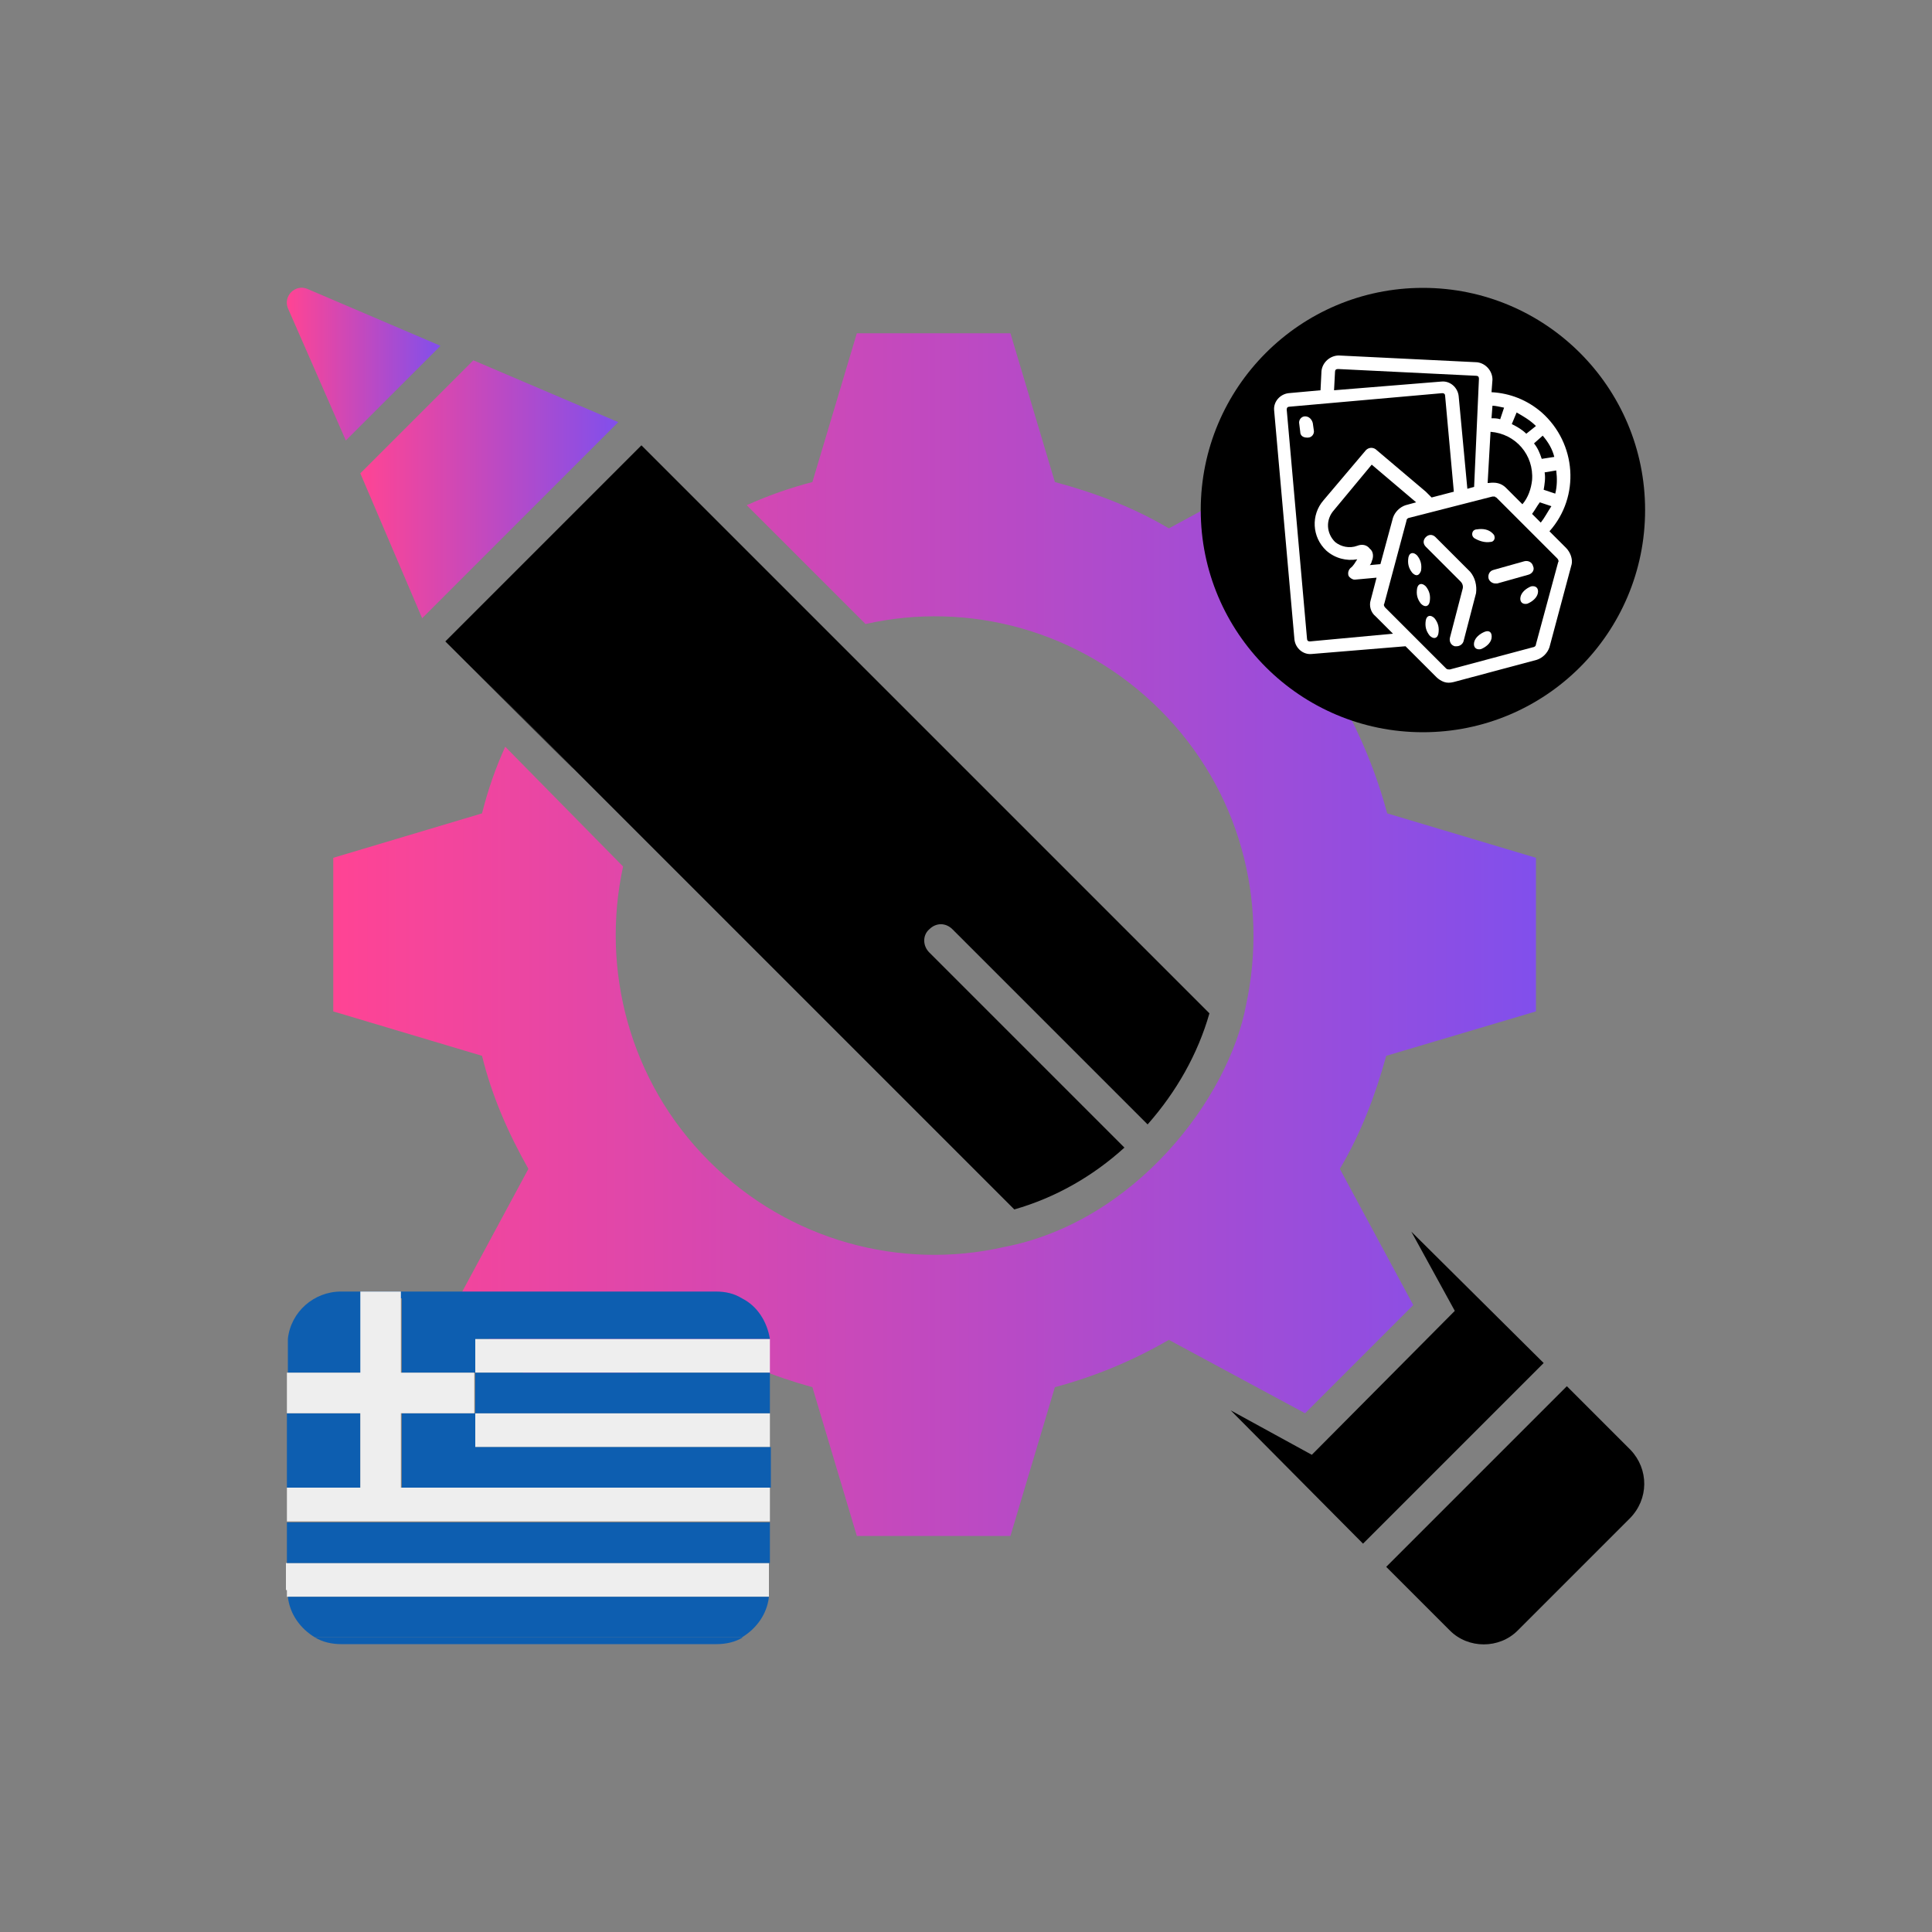 <?xml version="1.0" encoding="utf-8"?>
<!-- Generator: Adobe Illustrator 28.0.0, SVG Export Plug-In . SVG Version: 6.00 Build 0)  -->
<svg version="1.1" id="Layer_1" xmlns="http://www.w3.org/2000/svg" xmlns:xlink="http://www.w3.org/1999/xlink" x="0px" y="0px"
	 viewBox="0 0 200 200" style="enable-background:new 0 0 200 200;" xml:space="preserve">
<rect x="0" y="0" width="200" height="200" fill="#808080" stroke="none"/>
<style type="text/css">
	.st0{display:none;}
	.st1{display:inline;fill:#EBEBEB;}
	.st2{fill:none;}
	.st3{fill:url(#SVGID_1_);}
	.st4{fill:url(#SVGID_00000046335428424776635840000004797254258846258337_);}
	.st5{fill:url(#SVGID_00000156553685494151029890000001391752671358645420_);}
	.st6{fill:#0D5EB0;}
	.st7{fill:#EEEEEE;}
	.st8{fill:#FFFFFF;}
	.st9{fill:url(#SVGID_00000125599838505130445730000000196637811422454922_);}
	.st10{fill:url(#SVGID_00000171680194275802614710000014668280953618271409_);}
	.st11{fill:url(#SVGID_00000010302541197372260750000018004364727466720898_);}
	.st12{fill:#00247D;}
	.st13{fill:#CF1B2B;}
	.st14{fill:url(#SVGID_00000081634713050373000620000014143074436144214461_);}
	.st15{fill:url(#SVGID_00000133514542112093006420000000432232615899148675_);}
	.st16{fill:url(#SVGID_00000158751556582368150980000000710859781016985522_);}
	.st17{fill:url(#SVGID_00000116956873355419241310000007744674622076843955_);}
	.st18{fill:url(#SVGID_00000133531279464027101110000015228966218440276619_);}
	.st19{fill:url(#SVGID_00000100358223070393500730000014093679734452337042_);}
	.st20{fill:url(#SVGID_00000004533345109633975690000003300282690048847539_);}
	.st21{fill:url(#SVGID_00000085941062504304754000000009084175077698759357_);}
	.st22{fill:url(#SVGID_00000097483037091637635050000004024644153911357370_);}
	.st23{fill:url(#SVGID_00000018956337637424753440000017041051688618199967_);}
	.st24{fill:url(#SVGID_00000000909704224115223020000015935567002230754477_);}
	.st25{fill:url(#SVGID_00000132086688372631071900000008006724158486911914_);}
	.st26{fill:url(#SVGID_00000062913161523365432670000008981193283697183885_);}
	.st27{fill:url(#SVGID_00000118387226243675703550000017904025651272931747_);}
	.st28{fill:url(#SVGID_00000093146270665035657390000006650592730762535587_);}
	.st29{fill:url(#SVGID_00000161608712348664674280000008343736879254772660_);}
	.st30{fill:url(#SVGID_00000124860152515548300000000013105223905390663336_);}
	.st31{fill:url(#SVGID_00000047019691074565741930000016578818052491638684_);}
	.st32{fill:url(#SVGID_00000033348561180684385400000012648739950106322606_);}
	.st33{fill:url(#SVGID_00000092449917939116734140000001515052627478030993_);}
	.st34{fill:url(#SVGID_00000166651305574238050500000003297598212552851614_);}
	.st35{fill:url(#SVGID_00000132772284962859090790000011039959835960453276_);}
	.st36{fill:url(#SVGID_00000091008277621157901500000009761699176714790814_);}
	.st37{fill:url(#SVGID_00000006689450273163605830000007128429453724904360_);}
</style>
<g id="Layer_2_00000109739352062684006000000011037559776925833113_" class="st0">
	<rect x="-366.6" y="-1150.8" class="st1" width="1577.4" height="1715.4"/>
</g>
<g id="invisible_box">
	<rect x="-1045.7" y="-683.6" class="st2" width="800" height="800"/>
</g>
<g>
	<g>
		<g>
			<g>
				<g>
					<g>
						<path d="M346-105.1l-6.6-6.6L320.7-93l6.6,6.6c1.9,1.9,5.1,1.9,7,0L345.9-98C347.9-100,347.9-103.1,346-105.1z"/>
						<g>
							<g>
								<polygon points="337,-114.1 318.3,-95.4 304.6,-109.2 313,-104.6 327.8,-119.5 323.3,-127.7 								"/>
							</g>
						</g>
					</g>
				</g>
				<g>
					<g>
						
							<linearGradient id="SVGID_1_" gradientUnits="userSpaceOnUse" x1="211.734" y1="358.326" x2="336.234" y2="358.326" gradientTransform="matrix(1 0 0 -1 0 199.89)">
							<stop  offset="0" style="stop-color:#FF4494"/>
							<stop  offset="1" style="stop-color:#814FEC"/>
						</linearGradient>
						<path class="st3" d="M336.2-150.5v-15.9l-15.4-4.6c-1.1-4.1-2.7-8-4.8-11.8l7.6-14.1l-11.2-11.3l-14.2,7.7
							c-3.7-2.2-7.7-3.7-11.8-4.8l-4.6-15.4h-15.9l-4.6,15.4c-2.3,0.6-4.6,1.4-6.8,2.4l12.3,12.3c10.6-2.4,22.2,0.6,30.5,8.9
							s11.2,19.8,8.9,30.5c-1.8,9.7-11.5,22.5-25.1,25.1c-10.6,2.4-22.2-0.6-30.5-8.9c-8.3-8.3-11.2-19.9-8.9-30.5l-12.2-12.4
							c-1,2.2-1.8,4.5-2.4,6.9l-15.4,4.6v15.9l15.4,4.6c1,4.1,2.7,8,4.8,11.7l-7.6,14.1l11.2,11.2l14.1-7.6
							c3.7,2.2,7.7,3.8,11.7,4.9l4.6,15.4h15.9l4.6-15.4c4.1-1.1,8-2.7,11.8-4.9l14.1,7.6l11.2-11.2l-7.6-14.1
							c2.2-3.7,3.7-7.7,4.8-11.7L336.2-150.5z"/>
					</g>
					<g>
						
							<linearGradient id="SVGID_00000101083617585295883220000016242667888301266594_" gradientUnits="userSpaceOnUse" x1="214.507" y1="404.426" x2="241.237" y2="404.426" gradientTransform="matrix(1 0 0 -1 0 199.89)">
							<stop  offset="0" style="stop-color:#FF4494"/>
							<stop  offset="1" style="stop-color:#814FEC"/>
						</linearGradient>
						<polygon style="fill:url(#SVGID_00000101083617585295883220000016242667888301266594_);" points="241.2,-211.5 220.9,-191.2 
							214.5,-206.2 226.2,-217.9 						"/>
						<g>
							<g>
								
									<linearGradient id="SVGID_00000148640412366026348150000005436722055583530880_" gradientUnits="userSpaceOnUse" x1="207.005" y1="417.384" x2="222.869" y2="417.384" gradientTransform="matrix(1 0 0 -1 0 199.89)">
									<stop  offset="0" style="stop-color:#FF4494"/>
									<stop  offset="1" style="stop-color:#814FEC"/>
								</linearGradient>
								<path style="fill:url(#SVGID_00000148640412366026348150000005436722055583530880_);" d="M213-209.6l9.8-9.8l-13.8-5.9
									c-1.2-0.5-2.5,0.7-2,2L213-209.6z"/>
							</g>
						</g>
					</g>
				</g>
			</g>
			<g>
				<path d="M273.4-159c0.7-0.7,1.7-0.7,2.4,0l20.2,20.2c3-3.4,5.2-7.3,6.4-11.5c-21.4-21.4-39.3-39.3-58.8-58.8l-20.3,20.3
					c46.7,46.6-54.4-54.5,58.9,58.8c4.2-1.2,8.1-3.4,11.4-6.4l-20.2-20.2C272.7-157.3,272.7-158.4,273.4-159z"/>
			</g>
		</g>
		<g>
			<path class="st6" d="M212.5-85h38.9c0.9,0,1.9-0.2,2.7-0.7h-44.2C210.6-85.2,211.5-85,212.5-85z"/>
			<path class="st7" d="M218.7-101.1h-11.8v3.5h50v-3.5h-30.5H218.7z M206.9-90.6c0,0.2,0,0.5,0,0.7h49.9c0-0.2,0-0.5,0-0.7v-2.8
				h-50V-90.6z M226.4-108.9h30.5v3.5h-30.5V-108.9z M226.4-116.6v3.5h30.5v-2.8c0-0.2,0-0.5,0-0.7H226.4z"/>
			<path class="st6" d="M226.4-113.1h30.5v4.2h-30.5V-113.1z M206.9-97.6h50v4.2h-50V-97.6z M209.8-85.7H254
				c1.5-0.9,2.6-2.4,2.8-4.2H207C207.2-88.1,208.2-86.5,209.8-85.7z M206.9-108.9h7.6v7.7h-7.6V-108.9z M226.4-105.4v-3.5h-7.6v7.7
				h38.2v-4.2H226.4z M254-120.8c-0.8-0.5-1.7-0.7-2.7-0.7h-38.9c-2.8,0-5.2,2.1-5.5,4.9c0,0.2,0,0.5,0,0.7v2.8h7.6v-7.7h4.2v7.7
				h7.6v-3.5h30.5C256.6-118.4,255.6-120,254-120.8L254-120.8z"/>
			<path class="st7" d="M218.7-113.1v-8.4h-4.2v8.4h-7.6v4.2h7.6v7.7h4.2v-7.7h7.6v-4.2H218.7z"/>
		</g>
	</g>
	<g>
		<circle cx="324.4" cy="-202.4" r="23"/>
		<g id="Q3_icons">
			<path class="st8" d="M334.4-219.7c-9.6-5.4-21.7-2.2-27.3,7.4c-5.4,9.6-2.2,21.7,7.4,27.3c9.6,5.4,21.7,2.2,27.3-7.4
				C347.2-202,343.9-214.2,334.4-219.7z M337.2-212.6c-0.6,6.9-5.3,14.2-9.1,16.6c-1.2-1.7-2-3.7-2.4-5.7c4-2.8,6.7-8.9,7.1-14.7
				C334.5-215.4,336-214.1,337.2-212.6z M317-202.4c2.1-0.2,4.1,0.1,6.1,0.8c0.5,4.9,4.4,10.3,9.3,13.5c-1.7,0.9-3.5,1.5-5.4,1.8
				C321.2-190.2,317.2-198,317-202.4z M309.3-208.4c6.3-2.9,15-2.5,18.9-0.5c-0.9,1.9-2.2,3.6-3.8,4.9c-4.4-2.1-11.1-1.4-16.2,1.2
				C308.2-204.7,308.6-206.6,309.3-208.4z M324.4-218.7c2,0,4,0.4,5.8,1.1c0,2.1-0.4,4.2-1.1,6.3c-4.3-2.2-11.6-2.5-17.9-0.6
				C314.4-216.2,319.2-218.7,324.4-218.7z M308.3-199.8c1.9-1,3.9-1.8,6-2.3c0.3,4.8,3.6,11.3,8.4,15.9c-2.3-0.3-4.4-1-6.4-2.1
				C312-190.7,309.1-194.9,308.3-199.8z M338.6-194.2c-1,1.7-2.3,3.2-3.8,4.4c-1.8-1-3.5-2.4-4.9-4c4-2.6,8-8.8,9.5-15.2
				C341.5-204.2,341.2-198.7,338.6-194.2z"/>
		</g>
	</g>
</g>
<g>
	<g>
		<g>
			<g>
				<g>
					<g>
						<path d="M68.8-105.1l-6.6-6.6L43.5-93l6.6,6.6c1.9,1.9,5.1,1.9,7,0L68.7-98C70.7-100,70.7-103.1,68.8-105.1z"/>
						<g>
							<g>
								<polygon points="59.8,-114.1 41.1,-95.4 27.4,-109.2 35.8,-104.6 50.6,-119.5 46.1,-127.7 								"/>
							</g>
						</g>
					</g>
				</g>
				<g>
					<g>
						
							<linearGradient id="SVGID_00000093893154638706283920000013478029055779193005_" gradientUnits="userSpaceOnUse" x1="-65.451" y1="358.326" x2="59.049" y2="358.326" gradientTransform="matrix(1 0 0 -1 0 199.89)">
							<stop  offset="0" style="stop-color:#FF4494"/>
							<stop  offset="1" style="stop-color:#814FEC"/>
						</linearGradient>
						<path style="fill:url(#SVGID_00000093893154638706283920000013478029055779193005_);" d="M59-150.5v-15.9L43.6-171
							c-1.1-4.1-2.7-8-4.8-11.8l7.6-14.1l-11.2-11.3L21-200.5c-3.7-2.2-7.7-3.7-11.8-4.8l-4.6-15.4h-15.9l-4.6,15.4
							c-2.3,0.6-4.6,1.4-6.8,2.4l12.3,12.3c10.6-2.4,22.2,0.6,30.5,8.9s11.2,19.8,8.9,30.5c-1.8,9.7-11.5,22.5-25.1,25.1
							c-10.6,2.4-22.2-0.6-30.5-8.9s-11.2-19.9-8.9-30.5l-12.2-12.4c-1,2.2-1.8,4.5-2.4,6.9l-15.4,4.6v15.9l15.4,4.6
							c1,4.1,2.7,8,4.8,11.7l-7.6,14.1l11.2,11.2l14.1-7.6c3.7,2.2,7.7,3.8,11.7,4.9l4.6,15.4H4.6l4.6-15.4c4.1-1.1,8-2.7,11.8-4.9
							l14.1,7.6l11.2-11.2l-7.6-14.1c2.2-3.7,3.7-7.7,4.8-11.7L59-150.5z"/>
					</g>
					<g>
						
							<linearGradient id="SVGID_00000152254723364244647270000011003726045322785724_" gradientUnits="userSpaceOnUse" x1="-62.678" y1="404.426" x2="-35.948" y2="404.426" gradientTransform="matrix(1 0 0 -1 0 199.89)">
							<stop  offset="0" style="stop-color:#FF4494"/>
							<stop  offset="1" style="stop-color:#814FEC"/>
						</linearGradient>
						<polygon style="fill:url(#SVGID_00000152254723364244647270000011003726045322785724_);" points="-36,-211.5 -56.3,-191.2 
							-62.7,-206.2 -51,-217.9 						"/>
						<g>
							<g>
								
									<linearGradient id="SVGID_00000166669000798098701110000012276896328768926636_" gradientUnits="userSpaceOnUse" x1="-70.18" y1="417.384" x2="-54.316" y2="417.384" gradientTransform="matrix(1 0 0 -1 0 199.89)">
									<stop  offset="0" style="stop-color:#FF4494"/>
									<stop  offset="1" style="stop-color:#814FEC"/>
								</linearGradient>
								<path style="fill:url(#SVGID_00000166669000798098701110000012276896328768926636_);" d="M-64.2-209.6l9.8-9.8l-13.8-5.9
									c-1.2-0.5-2.5,0.7-2,2L-64.2-209.6z"/>
							</g>
						</g>
					</g>
				</g>
			</g>
			<g>
				<path d="M-3.8-159c0.7-0.7,1.7-0.7,2.4,0l20.2,20.2c3-3.4,5.2-7.3,6.4-11.5c-21.4-21.4-39.3-39.3-58.8-58.8l-20.3,20.3
					C-7.2-142.2-108.3-243.3,5-130c4.2-1.2,8.1-3.4,11.4-6.4l-20.2-20.2C-4.5-157.3-4.5-158.4-3.8-159z"/>
			</g>
		</g>
		<g>
			<path class="st12" d="M-70.3-115.4v5.5h7.8L-70.3-115.4z M-63.8-85h11.6v-8.1L-63.8-85z M-38.3-93.1v8.1h11.6L-38.3-93.1z
				 M-70.3-96.1v5.5l7.8-5.5H-70.3z M-26.8-121h-11.6v8.1L-26.8-121z M-20.3-90.6v-5.5h-7.8L-20.3-90.6z M-20.3-109.9v-5.5l-7.8,5.5
				H-20.3z M-52.2-121h-11.6l11.6,8.1V-121z"/>
			<path class="st13" d="M-35.4-96.1l13.5,9.4c0.7-0.7,1.1-1.5,1.4-2.4l-10-7H-35.4z M-52.2-96.1h-3l-13.5,9.4
				c0.7,0.7,1.6,1.3,2.7,1.5l13.8-9.6V-96.1z M-38.3-109.9h3l13.5-9.4c-0.7-0.7-1.7-1.3-2.7-1.5l-13.8,9.6V-109.9z M-55.2-109.9
				l-13.5-9.4c-0.7,0.7-1.1,1.5-1.4,2.4l10,7H-55.2z"/>
			<path class="st7" d="M-20.3-98.8h-20.8V-85h2.8v-8.1l11.6,8.1h0.9c1.5,0,2.9-0.6,4-1.7l-13.5-9.4h4.8l10,7c0.1-0.5,0.2-1,0.2-1.5
				v-0.1l-7.8-5.5h7.8V-98.8z M-70.3-98.8v2.8h7.8l-7.8,5.5v0.1c0,1.5,0.6,2.9,1.6,3.9l13.5-9.4h3v1.3L-66-85.1
				c0.4,0.1,0.8,0.2,1.3,0.2h0.9l11.6-8.1v8.1h2.8v-13.9H-70.3z M-20.3-115.5c0-1.5-0.6-2.9-1.6-3.9l-13.5,9.4h-3v-1.3l13.8-9.6
				c-0.4-0.1-0.8-0.2-1.3-0.2h-0.9l-11.6,8.1v-8.1h-2.8v13.9h20.8v-2.8h-7.8L-20.3-115.5L-20.3-115.5z M-52.2-121v8.1l-11.6-8.1
				h-0.9c-1.5,0-2.9,0.6-4,1.7l13.5,9.4H-60l-10-7c-0.1,0.5-0.2,1-0.2,1.5v0.1l7.8,5.5h-7.8v2.8h20.8V-121H-52.2z"/>
			<path class="st13" d="M-41.1-107.2V-121h-8.3v13.9h-20.8v8.3h20.8V-85h8.3v-13.9h20.8v-8.3H-41.1z"/>
		</g>
	</g>
	<g>
		<circle cx="47.3" cy="-202.4" r="23"/>
		<g id="Q3_icons_00000033334480487868410460000012551215035241203859_">
			<path class="st8" d="M57.2-219.7c-9.6-5.4-21.7-2.2-27.3,7.4c-5.4,9.6-2.2,21.7,7.4,27.3c9.6,5.4,21.7,2.2,27.3-7.4
				C70-202,66.8-214.2,57.2-219.7z M60.1-212.6c-0.6,6.9-5.3,14.2-9.1,16.6c-1.2-1.7-2-3.7-2.4-5.7c4-2.8,6.7-8.9,7.1-14.7
				C57.4-215.4,58.8-214.1,60.1-212.6z M39.8-202.4c2.1-0.2,4.1,0.1,6.1,0.8c0.5,4.9,4.4,10.3,9.3,13.5c-1.7,0.9-3.5,1.5-5.4,1.8
				C44-190.2,40-198,39.8-202.4z M32.1-208.4c6.3-2.9,15-2.5,18.9-0.5c-0.9,1.9-2.2,3.6-3.8,4.9c-4.4-2.1-11.1-1.4-16.2,1.2
				C31-204.7,31.4-206.6,32.1-208.4z M47.3-218.7c2,0,4,0.4,5.8,1.1c0,2.1-0.4,4.2-1.1,6.3c-4.3-2.2-11.6-2.5-17.9-0.6
				C37.2-216.2,42.1-218.7,47.3-218.7z M31.1-199.8c1.9-1,3.9-1.8,6-2.3c0.3,4.8,3.6,11.3,8.4,15.9c-2.3-0.3-4.4-1-6.4-2.1
				C34.9-190.7,31.9-194.9,31.1-199.8z M61.4-194.2c-1,1.7-2.3,3.2-3.8,4.4c-1.8-1-3.5-2.4-4.9-4c4-2.6,8-8.8,9.5-15.2
				C64.3-204.2,64-198.7,61.4-194.2z"/>
		</g>
	</g>
</g>
<g>
	<g>
		<g>
			<g>
				<g>
					<g>
						<path d="M68.8-297.7l-6.6-6.6l-18.7,18.7l6.6,6.6c1.9,1.9,5.1,1.9,7,0l11.6-11.6C70.7-292.6,70.7-295.7,68.8-297.7z"/>
						<g>
							<g>
								<polygon points="59.8,-306.7 41.1,-288 27.4,-301.8 35.8,-297.2 50.6,-312.1 46.1,-320.3 								"/>
							</g>
						</g>
					</g>
				</g>
				<g>
					<g>
						
							<linearGradient id="SVGID_00000044136158246297169570000001814434181966708656_" gradientUnits="userSpaceOnUse" x1="-65.451" y1="550.919" x2="59.049" y2="550.919" gradientTransform="matrix(1 0 0 -1 0 199.89)">
							<stop  offset="0" style="stop-color:#FF4494"/>
							<stop  offset="1" style="stop-color:#814FEC"/>
						</linearGradient>
						<path style="fill:url(#SVGID_00000044136158246297169570000001814434181966708656_);" d="M59-343.1V-359l-15.4-4.6
							c-1.1-4.1-2.7-8-4.8-11.8l7.6-14.1l-11.2-11.3L21-393.1c-3.7-2.2-7.7-3.7-11.8-4.8l-4.6-15.4h-15.9l-4.6,15.4
							c-2.3,0.6-4.6,1.4-6.8,2.4l12.3,12.3c10.6-2.4,22.2,0.6,30.5,8.9c8.3,8.3,11.2,19.8,8.9,30.5c-1.8,9.7-11.5,22.5-25.1,25.1
							c-10.6,2.4-22.2-0.6-30.5-8.9s-11.2-19.9-8.9-30.5l-12.2-12.4c-1,2.2-1.8,4.5-2.4,6.9l-15.4,4.6v15.9l15.4,4.6
							c1,4.1,2.7,8,4.8,11.7l-7.6,14.1l11.2,11.2l14.1-7.6c3.7,2.2,7.7,3.8,11.7,4.9l4.6,15.4H4.6l4.6-15.4c4.1-1.1,8-2.7,11.8-4.9
							l14.1,7.6l11.2-11.2l-7.6-14.1c2.2-3.7,3.7-7.7,4.8-11.7L59-343.1z"/>
					</g>
					<g>
						
							<linearGradient id="SVGID_00000080925690033272558570000002453072352696326537_" gradientUnits="userSpaceOnUse" x1="-62.678" y1="597.019" x2="-35.948" y2="597.019" gradientTransform="matrix(1 0 0 -1 0 199.89)">
							<stop  offset="0" style="stop-color:#FF4494"/>
							<stop  offset="1" style="stop-color:#814FEC"/>
						</linearGradient>
						<polygon style="fill:url(#SVGID_00000080925690033272558570000002453072352696326537_);" points="-36,-404.1 -56.3,-383.8 
							-62.7,-398.8 -51,-410.5 						"/>
						<g>
							<g>
								
									<linearGradient id="SVGID_00000034770654487012529700000001484045280033147830_" gradientUnits="userSpaceOnUse" x1="-70.18" y1="609.977" x2="-54.316" y2="609.977" gradientTransform="matrix(1 0 0 -1 0 199.89)">
									<stop  offset="0" style="stop-color:#FF4494"/>
									<stop  offset="1" style="stop-color:#814FEC"/>
								</linearGradient>
								<path style="fill:url(#SVGID_00000034770654487012529700000001484045280033147830_);" d="M-64.2-402.2l9.8-9.8l-13.8-5.9
									c-1.2-0.5-2.5,0.7-2,2L-64.2-402.2z"/>
							</g>
						</g>
					</g>
				</g>
			</g>
			<g>
				<path d="M-3.8-351.6c0.7-0.7,1.7-0.7,2.4,0l20.2,20.2c3-3.4,5.2-7.3,6.4-11.5c-21.4-21.4-39.3-39.3-58.8-58.8l-20.3,20.3
					c46.7,46.6-54.4-54.5,58.9,58.8c4.2-1.2,8.1-3.4,11.4-6.4l-20.2-20.2C-4.5-349.9-4.5-351-3.8-351.6z"/>
			</g>
		</g>
		<g>
			<path class="st12" d="M-70.3-308v5.5h7.8L-70.3-308z M-63.8-277.6h11.6v-8.1L-63.8-277.6z M-38.3-285.7v8.1h11.6L-38.3-285.7z
				 M-70.3-288.7v5.5l7.8-5.5H-70.3z M-26.8-313.6h-11.6v8.1L-26.8-313.6z M-20.3-283.2v-5.5h-7.8L-20.3-283.2z M-20.3-302.5v-5.5
				l-7.8,5.5H-20.3z M-52.2-313.6h-11.6l11.6,8.1V-313.6z"/>
			<path class="st13" d="M-35.4-288.7l13.5,9.4c0.7-0.7,1.1-1.5,1.4-2.4l-10-7H-35.4z M-52.2-288.7h-3l-13.5,9.4
				c0.7,0.7,1.6,1.3,2.7,1.5l13.8-9.6V-288.7z M-38.3-302.5h3l13.5-9.4c-0.7-0.7-1.7-1.3-2.7-1.5l-13.8,9.6V-302.5z M-55.2-302.5
				l-13.5-9.4c-0.7,0.7-1.1,1.5-1.4,2.4l10,7H-55.2z"/>
			<path class="st7" d="M-20.3-291.4h-20.8v13.9h2.8v-8.1l11.6,8.1h0.9c1.5,0,2.9-0.6,4-1.7l-13.5-9.4h4.8l10,7
				c0.1-0.5,0.2-1,0.2-1.5v-0.1l-7.8-5.5h7.8V-291.4z M-70.3-291.4v2.8h7.8l-7.8,5.5v0.1c0,1.5,0.6,2.9,1.6,3.9l13.5-9.4h3v1.3
				l-13.8,9.6c0.4,0.1,0.8,0.2,1.3,0.2h0.9l11.6-8.1v8.1h2.8v-13.9H-70.3z M-20.3-308.1c0-1.5-0.6-2.9-1.6-3.9l-13.5,9.4h-3v-1.3
				l13.8-9.6c-0.4-0.1-0.8-0.2-1.3-0.2h-0.9l-11.6,8.1v-8.1h-2.8v13.9h20.8v-2.8h-7.8L-20.3-308.1L-20.3-308.1z M-52.2-313.6v8.1
				l-11.6-8.1h-0.9c-1.5,0-2.9,0.6-4,1.7l13.5,9.4H-60l-10-7c-0.1,0.5-0.2,1-0.2,1.5v0.1l7.8,5.5h-7.8v2.8h20.8v-13.9H-52.2z"/>
			<path class="st13" d="M-41.1-299.8v-13.9h-8.3v13.9h-20.8v8.3h20.8v13.9h8.3v-13.9h20.8v-8.3H-41.1z"/>
		</g>
	</g>
	<circle cx="47.3" cy="-395" r="23"/>
	<g id="icons_00000106121553556557817600000013043490687047460543_">
		
			<g id="ui-gambling-website-lined-icnos-casinoshunter_00000142169873797963123610000008240349394290445976_" transform="translate(-342, -412)">
			<g id="square-filled_00000175289032327492220280000016274534333365299893_" transform="translate(50, 120)">
				<path id="roulette_00000065764456625782831980000016783354553891187896_" class="st8" d="M339.3-123c11.1,0,20,9,20,20
					s-9,20-20,20c-11.1,0-20-9-20-20S328.2-123,339.3-123z M329.6-92.2l-2.4,2.4c2.9,2.7,6.7,4.4,10.9,4.7l0-3.3
					C334.9-88.8,331.9-90.2,329.6-92.2z M340.4-88.6l0,3.3c4.4-0.3,8.3-2.1,11.3-5c-0.1,0-0.1-0.1-0.2-0.2l-2.2-2.2
					C346.9-90.3,343.8-88.8,340.4-88.6z M339.3-115.2c-6.8,0-12.2,5.5-12.2,12.2c0,6.8,5.5,12.2,12.2,12.2s12.2-5.5,12.2-12.2
					C351.5-109.8,346-115.2,339.3-115.2z M324.8-101.9l-3.3,0c0.2,4,1.8,7.6,4.2,10.4l2.4-2.4C326.2-96.1,325.1-98.9,324.8-101.9z
					 M357-101.9l-3.3,0c-0.2,2.9-1.3,5.5-2.9,7.7l2.3,2.3c0,0,0.1,0.1,0.1,0.1C355.4-94.6,356.8-98.1,357-101.9z M337.7-109.3
					c1,1,1.2,2.6,0.7,3.8l0.9,0.9l0.9-0.9c-0.6-1.2-0.4-2.8,0.7-3.8c1.3-1.3,3.4-1.3,4.7,0c1.3,1.3,1.3,3.4,0,4.7
					c-1,1-2.6,1.2-3.8,0.7l-0.9,0.9l0.9,0.9c1.2-0.6,2.8-0.4,3.8,0.7c1.3,1.3,1.3,3.4,0,4.7c-1.3,1.3-3.4,1.3-4.7,0
					c-1-1-1.2-2.6-0.7-3.8l-0.9-0.9l-0.9,0.9c0.6,1.2,0.4,2.8-0.7,3.8c-1.3,1.3-3.4,1.3-4.7,0c-1.3-1.3-1.3-3.4,0-4.7
					c1-1,2.6-1.2,3.8-0.7l0.9-0.9l-0.9-0.9c-1.2,0.6-2.8,0.4-3.8-0.7c-1.3-1.3-1.3-3.4,0-4.7C334.3-110.6,336.4-110.6,337.7-109.3z
					 M334.5-99.8c-0.4,0.4-0.4,1.1,0,1.6c0.4,0.4,1.1,0.4,1.6,0c0.4-0.4,0.4-1.1,0-1.6C335.7-100.3,335-100.3,334.5-99.8z
					 M342.4-99.8c-0.4,0.4-0.4,1.1,0,1.6s1.1,0.4,1.6,0s0.4-1.1,0-1.6C343.6-100.3,342.8-100.3,342.4-99.8z M352.7-114.7l-2.4,2.4
					c1.9,2.3,3.2,5.1,3.4,8.3l3.3,0C356.8-108.2,355.2-111.9,352.7-114.7z M321.5-104.1l3.3,0c0.2-3,1.4-5.8,3.2-8l-2.4-2.4
					C323.3-111.7,321.7-108.1,321.5-104.1z M334.5-107.7c-0.4,0.4-0.4,1.1,0,1.6c0.4,0.4,1.1,0.4,1.6,0c0.4-0.4,0.4-1.1,0-1.6
					C335.7-108.2,335-108.2,334.5-107.7z M342.4-107.7c-0.4,0.4-0.4,1.1,0,1.6c0.4,0.4,1.1,0.4,1.6,0c0.4-0.4,0.4-1.1,0-1.6
					S342.8-108.2,342.4-107.7z M327.2-116.1l2.4,2.4c2.3-2.1,5.3-3.4,8.6-3.7l0-3.3C333.9-120.5,330.1-118.8,327.2-116.1z
					 M340.4-120.8l0,3.3c3.2,0.2,6.1,1.5,8.3,3.5l2.4-2.4C348.2-118.9,344.5-120.5,340.4-120.8z"/>
			</g>
		</g>
	</g>
</g>
<g>
	<g>
		<g>
			<g>
				<g>
					<path d="M728.4-105.1l-6.6-6.6L703.1-93l6.6,6.6c1.9,1.9,5.1,1.9,7,0L728.3-98C730.3-100,730.3-103.1,728.4-105.1z"/>
					<g>
						<g>
							<polygon points="719.4,-114.1 700.7,-95.4 687,-109.2 695.4,-104.6 710.2,-119.5 705.7,-127.7 							"/>
						</g>
					</g>
				</g>
			</g>
			<g>
				<g>
					
						<linearGradient id="SVGID_00000051372192083590076150000009114541402713858193_" gradientUnits="userSpaceOnUse" x1="594.104" y1="358.326" x2="718.604" y2="358.326" gradientTransform="matrix(1 0 0 -1 0 199.89)">
						<stop  offset="0" style="stop-color:#FF4494"/>
						<stop  offset="1" style="stop-color:#814FEC"/>
					</linearGradient>
					<path style="fill:url(#SVGID_00000051372192083590076150000009114541402713858193_);" d="M718.6-150.5v-15.9l-15.4-4.6
						c-1.1-4.1-2.7-8-4.8-11.8l7.6-14.1l-11.2-11.3l-14.2,7.7c-3.7-2.2-7.7-3.7-11.8-4.8l-4.6-15.4h-15.9l-4.6,15.4
						c-2.3,0.6-4.6,1.4-6.8,2.4l12.3,12.3c10.6-2.4,22.2,0.6,30.5,8.9s11.2,19.8,8.9,30.5c-1.8,9.7-11.5,22.5-25.1,25.1
						c-10.6,2.4-22.2-0.6-30.5-8.9s-11.2-19.9-8.9-30.5l-12.2-12.4c-1,2.2-1.8,4.5-2.4,6.9l-15.4,4.6v15.9l15.4,4.6
						c1,4.1,2.7,8,4.8,11.7l-7.6,14.1l11.2,11.2l14.1-7.6c3.7,2.2,7.7,3.8,11.7,4.9l4.6,15.4h15.9l4.6-15.4c4.1-1.1,8-2.7,11.8-4.9
						l14.1,7.6l11.2-11.2l-7.6-14.1c2.2-3.7,3.7-7.7,4.8-11.7L718.6-150.5z"/>
				</g>
				<g>
					
						<linearGradient id="SVGID_00000077289095232126041130000003132180047937041054_" gradientUnits="userSpaceOnUse" x1="596.877" y1="404.426" x2="623.607" y2="404.426" gradientTransform="matrix(1 0 0 -1 0 199.89)">
						<stop  offset="0" style="stop-color:#FF4494"/>
						<stop  offset="1" style="stop-color:#814FEC"/>
					</linearGradient>
					<polygon style="fill:url(#SVGID_00000077289095232126041130000003132180047937041054_);" points="623.6,-211.5 603.3,-191.2 
						596.9,-206.2 608.6,-217.9 					"/>
					<g>
						<g>
							
								<linearGradient id="SVGID_00000158004282449934050750000009389681865793669032_" gradientUnits="userSpaceOnUse" x1="589.375" y1="417.384" x2="605.239" y2="417.384" gradientTransform="matrix(1 0 0 -1 0 199.89)">
								<stop  offset="0" style="stop-color:#FF4494"/>
								<stop  offset="1" style="stop-color:#814FEC"/>
							</linearGradient>
							<path style="fill:url(#SVGID_00000158004282449934050750000009389681865793669032_);" d="M595.4-209.6l9.8-9.8l-13.8-5.9
								c-1.2-0.5-2.5,0.7-2,2L595.4-209.6z"/>
						</g>
					</g>
				</g>
			</g>
		</g>
		<g>
			<path d="M655.8-159c0.7-0.7,1.7-0.7,2.4,0l20.2,20.2c3-3.4,5.2-7.3,6.4-11.5c-21.4-21.4-39.3-39.3-58.8-58.8l-20.3,20.3
				c46.7,46.6-54.4-54.5,58.9,58.8c4.2-1.2,8.1-3.4,11.4-6.4l-20.2-20.2C655.1-157.3,655.1-158.4,655.8-159z"/>
		</g>
	</g>
	<g>
		<path class="st12" d="M589.3-115.4v5.5h7.8L589.3-115.4z M595.8-85h11.6v-8.1L595.8-85z M621.2-93.1v8.1h11.6L621.2-93.1z
			 M589.3-96.1v5.5l7.8-5.5H589.3z M632.8-121h-11.6v8.1L632.8-121z M639.3-90.6v-5.5h-7.8L639.3-90.6z M639.3-109.9v-5.5l-7.8,5.5
			H639.3z M607.3-121h-11.6l11.6,8.1V-121z"/>
		<path class="st13" d="M624.2-96.1l13.5,9.4c0.7-0.7,1.1-1.5,1.4-2.4l-10-7H624.2z M607.3-96.1h-3l-13.5,9.4
			c0.7,0.7,1.6,1.3,2.7,1.5l13.8-9.6V-96.1z M621.2-109.9h3l13.5-9.4c-0.7-0.7-1.7-1.3-2.7-1.5l-13.8,9.6V-109.9z M604.4-109.9
			l-13.5-9.4c-0.7,0.7-1.1,1.5-1.4,2.4l10,7H604.4z"/>
		<path class="st7" d="M639.3-98.8h-20.8V-85h2.8v-8.1l11.6,8.1h0.9c1.5,0,2.9-0.6,4-1.7l-13.5-9.4h4.8l10,7c0.1-0.5,0.2-1,0.2-1.5
			v-0.1l-7.8-5.5h7.8V-98.8z M589.3-98.8v2.8h7.8l-7.8,5.5v0.1c0,1.5,0.6,2.9,1.6,3.9l13.5-9.4h3v1.3l-13.8,9.6
			c0.4,0.1,0.8,0.2,1.3,0.2h0.9l11.6-8.1v8.1h2.8v-13.9H589.3z M639.3-115.5c0-1.5-0.6-2.9-1.6-3.9l-13.5,9.4h-3v-1.3l13.8-9.6
			c-0.4-0.1-0.8-0.2-1.3-0.2h-0.9l-11.6,8.1v-8.1h-2.8v13.9h20.8v-2.8h-7.8L639.3-115.5L639.3-115.5z M607.3-121v8.1l-11.6-8.1h-0.9
			c-1.5,0-2.9,0.6-4,1.7l13.5,9.4h-4.8l-10-7c-0.1,0.5-0.2,1-0.2,1.5v0.1l7.8,5.5h-7.8v2.8h20.8V-121H607.3z"/>
		<path class="st13" d="M618.4-107.2V-121h-8.3v13.9h-20.8v8.3h20.8V-85h8.3v-13.9h20.8v-8.3H618.4z"/>
	</g>
</g>
<g>
	<g>
		<g>
			<g>
				<g>
					<path d="M1005.6-105.1l-6.6-6.6L980.3-93l6.6,6.6c1.9,1.9,5.1,1.9,7,0l11.6-11.6C1007.5-100,1007.5-103.1,1005.6-105.1z"/>
					<g>
						<g>
							<polygon points="996.6,-114.1 977.9,-95.4 964.2,-109.2 972.6,-104.6 987.4,-119.5 982.9,-127.7 							"/>
						</g>
					</g>
				</g>
			</g>
			<g>
				<g>
					
						<linearGradient id="SVGID_00000174580604158696801930000017193302965332488889_" gradientUnits="userSpaceOnUse" x1="871.289" y1="358.326" x2="995.789" y2="358.326" gradientTransform="matrix(1 0 0 -1 0 199.89)">
						<stop  offset="0" style="stop-color:#FF4494"/>
						<stop  offset="1" style="stop-color:#814FEC"/>
					</linearGradient>
					<path style="fill:url(#SVGID_00000174580604158696801930000017193302965332488889_);" d="M995.8-150.5v-15.9l-15.4-4.6
						c-1.1-4.1-2.7-8-4.8-11.8l7.6-14.1L972-208.2l-14.2,7.7c-3.7-2.2-7.7-3.7-11.8-4.8l-4.6-15.4h-15.9l-4.6,15.4
						c-2.3,0.6-4.6,1.4-6.8,2.4l12.3,12.3c10.6-2.4,22.2,0.6,30.5,8.9s11.2,19.8,8.9,30.5c-1.8,9.7-11.5,22.5-25.1,25.1
						c-10.6,2.4-22.2-0.6-30.5-8.9s-11.2-19.9-8.9-30.5l-12.2-12.4c-1,2.2-1.8,4.5-2.4,6.9l-15.4,4.6v15.9l15.4,4.6
						c1,4.1,2.7,8,4.8,11.7l-7.6,14.1l11.2,11.2l14.1-7.6c3.7,2.2,7.7,3.8,11.7,4.9l4.6,15.4h15.9l4.6-15.4c4.1-1.1,8-2.7,11.8-4.9
						l14.1,7.6l11.2-11.2l-7.6-14.1c2.2-3.7,3.7-7.7,4.8-11.7L995.8-150.5z"/>
				</g>
				<g>
					
						<linearGradient id="SVGID_00000038380925012762263510000010666199764076499077_" gradientUnits="userSpaceOnUse" x1="874.062" y1="404.426" x2="900.792" y2="404.426" gradientTransform="matrix(1 0 0 -1 0 199.89)">
						<stop  offset="0" style="stop-color:#FF4494"/>
						<stop  offset="1" style="stop-color:#814FEC"/>
					</linearGradient>
					<polygon style="fill:url(#SVGID_00000038380925012762263510000010666199764076499077_);" points="900.8,-211.5 880.5,-191.2 
						874.1,-206.2 885.8,-217.9 					"/>
					<g>
						<g>
							
								<linearGradient id="SVGID_00000021797861602610219200000006388990063841835429_" gradientUnits="userSpaceOnUse" x1="866.561" y1="417.384" x2="882.424" y2="417.384" gradientTransform="matrix(1 0 0 -1 0 199.89)">
								<stop  offset="0" style="stop-color:#FF4494"/>
								<stop  offset="1" style="stop-color:#814FEC"/>
							</linearGradient>
							<path style="fill:url(#SVGID_00000021797861602610219200000006388990063841835429_);" d="M872.6-209.6l9.8-9.8l-13.8-5.9
								c-1.2-0.5-2.5,0.7-2,2L872.6-209.6z"/>
						</g>
					</g>
				</g>
			</g>
		</g>
		<g>
			<path d="M933-159c0.7-0.7,1.7-0.7,2.4,0l20.2,20.2c3-3.4,5.2-7.3,6.4-11.5c-21.4-21.4-39.3-39.3-58.8-58.8l-20.3,20.3
				c46.7,46.6-54.4-54.5,58.9,58.8c4.2-1.2,8.1-3.4,11.4-6.4L933-156.6C932.3-157.3,932.3-158.4,933-159z"/>
		</g>
	</g>
	<g>
		<path class="st6" d="M872-85h38.9c0.9,0,1.9-0.2,2.7-0.7h-44.2C870.2-85.2,871.1-85,872-85z"/>
		<path class="st7" d="M878.3-101.1h-11.8v3.5h50v-3.5h-30.5H878.3z M866.5-90.6c0,0.2,0,0.5,0,0.7h49.9c0-0.2,0-0.5,0-0.7v-2.8h-50
			V-90.6z M885.9-108.9h30.5v3.5h-30.5V-108.9z M885.9-116.6v3.5h30.5v-2.8c0-0.2,0-0.5,0-0.7H885.9z"/>
		<path class="st6" d="M885.9-113.1h30.5v4.2h-30.5V-113.1z M866.5-97.6h50v4.2h-50V-97.6z M869.3-85.7h44.2
			c1.5-0.9,2.6-2.4,2.8-4.2h-49.9C866.7-88.1,867.8-86.5,869.3-85.7z M866.5-108.9h7.6v7.7h-7.6V-108.9z M885.9-105.4v-3.5h-7.6v7.7
			h38.2v-4.2H885.9z M913.6-120.8c-0.8-0.5-1.7-0.7-2.7-0.7H872c-2.8,0-5.2,2.1-5.5,4.9c0,0.2,0,0.5,0,0.7v2.8h7.6v-7.7h4.2v7.7h7.6
			v-3.5h30.5C916.2-118.4,915.1-120,913.6-120.8L913.6-120.8z"/>
		<path class="st7" d="M878.3-113.1v-8.4h-4.2v8.4h-7.6v4.2h7.6v7.7h4.2v-7.7h7.6v-4.2H878.3z"/>
	</g>
</g>
<g>
	<circle cx="984" cy="-202.4" r="23"/>
	<g id="Q3_icons_00000057857916598846400340000009234000318513266082_">
		<path class="st8" d="M994-219.7c-9.6-5.4-21.8-2.2-27.3,7.4c-5.4,9.6-2.2,21.7,7.4,27.3c9.6,5.4,21.7,2.2,27.3-7.4
			C1006.8-202,1003.5-214.2,994-219.7z M996.8-212.6c-0.6,6.9-5.3,14.2-9.1,16.6c-1.2-1.7-2-3.7-2.4-5.7c4-2.8,6.7-8.9,7.1-14.7
			C994.1-215.4,995.6-214.1,996.8-212.6z M976.6-202.4c2.1-0.2,4.1,0.1,6.1,0.8c0.5,4.9,4.4,10.3,9.3,13.5c-1.7,0.9-3.5,1.5-5.4,1.8
			C980.7-190.2,976.7-198,976.6-202.4z M968.8-208.4c6.3-2.9,15-2.5,18.9-0.5c-0.9,1.9-2.2,3.6-3.8,4.9c-4.4-2.1-11.1-1.4-16.2,1.2
			C967.7-204.7,968.1-206.6,968.8-208.4z M984-218.7c2,0,4,0.4,5.8,1.1c0,2.1-0.4,4.2-1.1,6.3c-4.3-2.2-11.6-2.5-17.9-0.6
			C973.9-216.2,978.8-218.7,984-218.7z M967.9-199.8c1.9-1,3.9-1.8,6-2.3c0.3,4.8,3.6,11.3,8.4,15.9c-2.3-0.3-4.4-1-6.4-2.1
			C971.6-190.7,968.7-194.9,967.9-199.8z M998.2-194.2c-1,1.7-2.3,3.2-3.8,4.4c-1.8-1-3.5-2.4-4.9-4c4-2.6,8-8.8,9.5-15.2
			C1001.1-204.2,1000.8-198.7,998.2-194.2z"/>
	</g>
</g>
<g>
	<circle cx="706.8" cy="-202.4" r="23"/>
	<g id="Q3_icons_00000065045498397835782620000015941097111831680168_">
		<path class="st8" d="M716.8-219.7c-9.6-5.4-21.8-2.2-27.3,7.4c-5.4,9.6-2.2,21.7,7.4,27.3c9.6,5.4,21.7,2.2,27.3-7.4
			C729.6-202,726.3-214.2,716.8-219.7z M719.6-212.6c-0.6,6.9-5.3,14.2-9.1,16.6c-1.2-1.7-2-3.7-2.4-5.7c4-2.8,6.7-8.9,7.1-14.7
			C716.9-215.4,718.4-214.1,719.6-212.6z M699.4-202.4c2.1-0.2,4.1,0.1,6.1,0.8c0.5,4.9,4.4,10.3,9.3,13.5c-1.7,0.9-3.5,1.5-5.4,1.8
			C703.6-190.2,699.6-198,699.4-202.4z M691.7-208.4c6.3-2.9,15-2.5,18.9-0.5c-0.9,1.9-2.2,3.6-3.8,4.9c-4.4-2.1-11.1-1.4-16.2,1.2
			C690.6-204.7,691-206.6,691.7-208.4z M706.8-218.7c2,0,4,0.4,5.8,1.1c0,2.1-0.4,4.2-1.1,6.3c-4.3-2.2-11.6-2.5-17.9-0.6
			C696.7-216.2,701.6-218.7,706.8-218.7z M690.7-199.8c1.9-1,3.9-1.8,6-2.3c0.3,4.8,3.6,11.3,8.4,15.9c-2.3-0.3-4.4-1-6.4-2.1
			C694.4-190.7,691.5-194.9,690.7-199.8z M721-194.2c-1,1.7-2.3,3.2-3.8,4.4c-1.8-1-3.5-2.4-4.9-4c4-2.6,8-8.8,9.5-15.2
			C723.9-204.2,723.6-198.7,721-194.2z"/>
	</g>
</g>
<g>
	<g>
		<g>
			<g>
				<g>
					<path d="M728.4-297.7l-6.6-6.6l-18.7,18.7l6.6,6.6c1.9,1.9,5.1,1.9,7,0l11.6-11.6C730.3-292.6,730.3-295.7,728.4-297.7z"/>
					<g>
						<g>
							<polygon points="719.4,-306.7 700.7,-288 687,-301.8 695.4,-297.2 710.2,-312.1 705.7,-320.3 							"/>
						</g>
					</g>
				</g>
			</g>
			<g>
				<g>
					
						<linearGradient id="SVGID_00000132077622718091063600000017449726294009165992_" gradientUnits="userSpaceOnUse" x1="594.104" y1="550.919" x2="718.604" y2="550.919" gradientTransform="matrix(1 0 0 -1 0 199.89)">
						<stop  offset="0" style="stop-color:#FF4494"/>
						<stop  offset="1" style="stop-color:#814FEC"/>
					</linearGradient>
					<path style="fill:url(#SVGID_00000132077622718091063600000017449726294009165992_);" d="M718.6-343.1V-359l-15.4-4.6
						c-1.1-4.1-2.7-8-4.8-11.8l7.6-14.1l-11.2-11.3l-14.2,7.7c-3.7-2.2-7.7-3.7-11.8-4.8l-4.6-15.4h-15.9l-4.6,15.4
						c-2.3,0.6-4.6,1.4-6.8,2.4l12.3,12.3c10.6-2.4,22.2,0.6,30.5,8.9c8.3,8.3,11.2,19.8,8.9,30.5c-1.8,9.7-11.5,22.5-25.1,25.1
						c-10.6,2.4-22.2-0.6-30.5-8.9s-11.2-19.9-8.9-30.5l-12.2-12.4c-1,2.2-1.8,4.5-2.4,6.9l-15.4,4.6v15.9l15.4,4.6
						c1,4.1,2.7,8,4.8,11.7l-7.6,14.1l11.2,11.2l14.1-7.6c3.7,2.2,7.7,3.8,11.7,4.9l4.6,15.4h15.9l4.6-15.4c4.1-1.1,8-2.7,11.8-4.9
						l14.1,7.6l11.2-11.2l-7.6-14.1c2.2-3.7,3.7-7.7,4.8-11.7L718.6-343.1z"/>
				</g>
				<g>
					
						<linearGradient id="SVGID_00000181085364050151214770000002698630362045964979_" gradientUnits="userSpaceOnUse" x1="596.877" y1="597.019" x2="623.607" y2="597.019" gradientTransform="matrix(1 0 0 -1 0 199.89)">
						<stop  offset="0" style="stop-color:#FF4494"/>
						<stop  offset="1" style="stop-color:#814FEC"/>
					</linearGradient>
					<polygon style="fill:url(#SVGID_00000181085364050151214770000002698630362045964979_);" points="623.6,-404.1 603.3,-383.8 
						596.9,-398.8 608.6,-410.5 					"/>
					<g>
						<g>
							
								<linearGradient id="SVGID_00000074422005524294233340000010831647170530170812_" gradientUnits="userSpaceOnUse" x1="589.375" y1="609.977" x2="605.239" y2="609.977" gradientTransform="matrix(1 0 0 -1 0 199.89)">
								<stop  offset="0" style="stop-color:#FF4494"/>
								<stop  offset="1" style="stop-color:#814FEC"/>
							</linearGradient>
							<path style="fill:url(#SVGID_00000074422005524294233340000010831647170530170812_);" d="M595.4-402.2l9.8-9.8l-13.8-5.9
								c-1.2-0.5-2.5,0.7-2,2L595.4-402.2z"/>
						</g>
					</g>
				</g>
			</g>
		</g>
		<g>
			<path d="M655.8-351.6c0.7-0.7,1.7-0.7,2.4,0l20.2,20.2c3-3.4,5.2-7.3,6.4-11.5c-21.4-21.4-39.3-39.3-58.8-58.8l-20.3,20.3
				c46.7,46.6-54.4-54.5,58.9,58.8c4.2-1.2,8.1-3.4,11.4-6.4l-20.2-20.2C655.1-349.9,655.1-351,655.8-351.6z"/>
		</g>
	</g>
	<g>
		<path class="st12" d="M589.3-311.2v6.1h8.6L589.3-311.2z M596.5-277.6h12.8v-9L596.5-277.6z M624.6-286.5v9h12.8L624.6-286.5z
			 M589.3-289.8v6.1l8.6-6.1H589.3z M637.4-317.5h-12.8v9L637.4-317.5z M644.6-283.8v-6.1h-8.6L644.6-283.8z M644.6-305.2v-6.1
			l-8.6,6.1H644.6z M609.3-317.5h-12.8l12.8,9V-317.5z"/>
		<path class="st13" d="M627.9-289.8l14.9,10.4c0.7-0.8,1.3-1.7,1.5-2.7l-11.1-7.8H627.9z M609.3-289.8H606l-14.9,10.4
			c0.8,0.8,1.8,1.4,3,1.7l15.2-10.7V-289.8z M624.6-305.2h3.3l14.9-10.4c-0.8-0.8-1.8-1.4-3-1.7l-15.2,10.7V-305.2z M606-305.2
			l-14.9-10.4c-0.7,0.8-1.3,1.7-1.5,2.7l11.1,7.8H606z"/>
		<path class="st7" d="M644.6-292.9h-23v15.4h3.1v-9l12.8,9h1c1.6,0,3.2-0.7,4.4-1.8l-14.9-10.4h5.4l11.1,7.8
			c0.1-0.5,0.2-1.1,0.2-1.6v-0.1l-8.6-6.1h8.6V-292.9z M589.3-292.9v3.1h8.6l-8.6,6.1v0.1c0,1.7,0.7,3.2,1.8,4.3l14.9-10.4h3.3v1.4
			L594-277.7c0.5,0.1,0.9,0.2,1.4,0.2h1l12.8-9v9h3.1v-15.4H589.3z M644.6-311.3c0-1.6-0.6-3.2-1.8-4.3l-14.9,10.4h-3.3v-1.4
			l15.2-10.7c-0.5-0.1-0.9-0.2-1.4-0.2h-1l-12.8,9v-9h-3.1v15.4h23v-3.1h-8.6L644.6-311.3L644.6-311.3z M609.3-317.5v9l-12.8-9h-1
			c-1.6,0-3.2,0.7-4.4,1.8l14.9,10.4h-5.4l-11.1-7.8c-0.2,0.5-0.2,1.1-0.2,1.6v0.1l8.6,6.1h-8.6v3.1h23v-15.4H609.3z"/>
		<path class="st13" d="M621.5-302.1v-15.4h-9.2v15.4h-23v9.2h23v15.4h9.2v-15.4h23v-9.2H621.5z"/>
	</g>
</g>
<g>
	<g>
		<g>
			<g>
				<g>
					<path d="M1005.6-297.7l-6.6-6.6l-18.7,18.7l6.6,6.6c1.9,1.9,5.1,1.9,7,0l11.6-11.6C1007.5-292.6,1007.5-295.7,1005.6-297.7z"/>
					<g>
						<g>
							<polygon points="996.6,-306.7 977.9,-288 964.2,-301.8 972.6,-297.2 987.4,-312.1 982.9,-320.3 							"/>
						</g>
					</g>
				</g>
			</g>
			<g>
				<g>
					
						<linearGradient id="SVGID_00000060025181042306532940000000374506828358026909_" gradientUnits="userSpaceOnUse" x1="871.289" y1="550.919" x2="995.789" y2="550.919" gradientTransform="matrix(1 0 0 -1 0 199.89)">
						<stop  offset="0" style="stop-color:#FF4494"/>
						<stop  offset="1" style="stop-color:#814FEC"/>
					</linearGradient>
					<path style="fill:url(#SVGID_00000060025181042306532940000000374506828358026909_);" d="M995.8-343.1V-359l-15.4-4.6
						c-1.1-4.1-2.7-8-4.8-11.8l7.6-14.1L972-400.8l-14.2,7.7c-3.7-2.2-7.7-3.7-11.8-4.8l-4.6-15.4h-15.9l-4.6,15.4
						c-2.3,0.6-4.6,1.4-6.8,2.4l12.3,12.3c10.6-2.4,22.2,0.6,30.5,8.9c8.3,8.3,11.2,19.8,8.9,30.5c-1.8,9.7-11.5,22.5-25.1,25.1
						c-10.6,2.4-22.2-0.6-30.5-8.9s-11.2-19.9-8.9-30.5l-12.2-12.4c-1,2.2-1.8,4.5-2.4,6.9l-15.4,4.6v15.9l15.4,4.6
						c1,4.1,2.7,8,4.8,11.7l-7.6,14.1l11.2,11.2l14.1-7.6c3.7,2.2,7.7,3.8,11.7,4.9l4.6,15.4h15.9l4.6-15.4c4.1-1.1,8-2.7,11.8-4.9
						l14.1,7.6l11.2-11.2l-7.6-14.1c2.2-3.7,3.7-7.7,4.8-11.7L995.8-343.1z"/>
				</g>
				<g>
					
						<linearGradient id="SVGID_00000074412380639487760630000007204571014378933144_" gradientUnits="userSpaceOnUse" x1="874.062" y1="597.019" x2="900.792" y2="597.019" gradientTransform="matrix(1 0 0 -1 0 199.89)">
						<stop  offset="0" style="stop-color:#FF4494"/>
						<stop  offset="1" style="stop-color:#814FEC"/>
					</linearGradient>
					<polygon style="fill:url(#SVGID_00000074412380639487760630000007204571014378933144_);" points="900.8,-404.1 880.5,-383.8 
						874.1,-398.8 885.8,-410.5 					"/>
					<g>
						<g>
							
								<linearGradient id="SVGID_00000145768909580940415880000012988933642126886055_" gradientUnits="userSpaceOnUse" x1="866.561" y1="609.977" x2="882.424" y2="609.977" gradientTransform="matrix(1 0 0 -1 0 199.89)">
								<stop  offset="0" style="stop-color:#FF4494"/>
								<stop  offset="1" style="stop-color:#814FEC"/>
							</linearGradient>
							<path style="fill:url(#SVGID_00000145768909580940415880000012988933642126886055_);" d="M872.6-402.2l9.8-9.8l-13.8-5.9
								c-1.2-0.5-2.5,0.7-2,2L872.6-402.2z"/>
						</g>
					</g>
				</g>
			</g>
		</g>
		<g>
			<path d="M933-351.6c0.7-0.7,1.7-0.7,2.4,0l20.2,20.2c3-3.4,5.2-7.3,6.4-11.5c-21.4-21.4-39.3-39.3-58.8-58.8l-20.3,20.3
				c46.7,46.6-54.4-54.5,58.9,58.8c4.2-1.2,8.1-3.4,11.4-6.4L933-349.2C932.3-349.9,932.3-351,933-351.6z"/>
		</g>
	</g>
	<g>
		<path class="st6" d="M872.5-277.6H915c1,0,2-0.3,2.9-0.8h-48.3C870.5-277.8,871.5-277.6,872.5-277.6z"/>
		<path class="st7" d="M879.4-295.2h-12.9v3.8H921v-3.8h-33.3H879.4z M866.5-283.7c0,0.3,0,0.5,0.1,0.8H921c0-0.3,0.1-0.5,0.1-0.8
			v-3.1h-54.5V-283.7z M887.7-303.7H921v3.8h-33.3V-303.7z M887.7-312.1v3.8H921v-3.1c0-0.3,0-0.5-0.1-0.8H887.7z"/>
		<path class="st6" d="M887.7-308.3H921v4.6h-33.3V-308.3z M866.5-291.4H921v4.6h-54.5V-291.4z M869.6-278.3h48.3
			c1.7-1,2.8-2.7,3.1-4.6h-54.4C866.8-281,867.9-279.3,869.6-278.3z M866.5-303.7h8.3v8.4h-8.3V-303.7z M887.7-299.8v-3.8h-8.3v8.4
			H921v-4.6H887.7z M917.9-316.7c-0.9-0.5-1.9-0.8-2.9-0.8h-42.4c-3.1,0-5.6,2.3-6,5.4c0,0.3-0.1,0.5-0.1,0.8v3.1h8.3v-8.4h4.5v8.4
			h8.3v-3.8H921C920.7-314.1,919.6-315.8,917.9-316.7L917.9-316.7z"/>
		<path class="st7" d="M879.4-308.3v-9.2h-4.5v9.2h-8.3v4.6h8.3v8.4h4.5v-8.4h8.3v-4.6H879.4z"/>
	</g>
</g>
<g>
	<circle cx="980.6" cy="-391.5" r="26.4"/>
	<g id="icons_00000057864210869746495660000008615024702285962141_">
		
			<g id="ui-gambling-website-lined-icnos-casinoshunter_00000011732167156683917230000000510970088631515543_" transform="translate(-342, -412)">
			<g id="square-filled_00000002351533458262220850000001913927870706412443_" transform="translate(50, 120)">
				<path id="roulette_00000008120929418168143950000013814481142227010750_" class="st8" d="M1272.4-122.4
					c12.7,0,23.1,10.3,23.1,23.1s-10.3,23.1-23.1,23.1s-23.1-10.3-23.1-23.1S1259.7-122.4,1272.4-122.4z M1261.3-87l-2.7,2.7
					c3.4,3.1,7.7,5.1,12.6,5.4l0-3.9C1267.4-83.1,1264-84.6,1261.3-87z M1273.7-82.8l0,3.9c5-0.3,9.6-2.4,13-5.7
					c-0.1,0-0.2-0.1-0.2-0.2l-2.5-2.5C1281.3-84.8,1277.7-83.1,1273.7-82.8z M1272.4-113.5c-7.8,0-14.1,6.3-14.1,14.1
					s6.3,14.1,14.1,14.1c7.8,0,14.1-6.3,14.1-14.1S1280.2-113.5,1272.4-113.5z M1255.8-98.1l-3.9,0c0.3,4.5,2,8.7,4.8,12l2.7-2.7
					C1257.5-91.4,1256.1-94.6,1255.8-98.1z M1292.9-98.1l-3.9,0c-0.3,3.3-1.5,6.4-3.4,8.8l2.6,2.6c0,0,0.1,0.1,0.1,0.1
					C1291-89.7,1292.6-93.7,1292.9-98.1z M1270.6-106.6c1.2,1.2,1.4,2.9,0.8,4.4l1.1,1.1l1.1-1.1c-0.7-1.4-0.4-3.2,0.8-4.4
					c1.5-1.5,3.9-1.5,5.4,0c1.5,1.5,1.5,3.9,0,5.4c-1.2,1.2-2.9,1.4-4.4,0.8l-1.1,1.1l1.1,1.1c1.4-0.7,3.2-0.4,4.4,0.8
					c1.5,1.5,1.5,3.9,0,5.4c-1.5,1.5-3.9,1.5-5.4,0c-1.2-1.2-1.4-2.9-0.8-4.4l-1.1-1.1l-1.1,1.1c0.7,1.4,0.4,3.2-0.8,4.4
					c-1.5,1.5-3.9,1.5-5.4,0c-1.5-1.5-1.5-3.9,0-5.4c1.2-1.2,2.9-1.4,4.4-0.8l1.1-1.1l-1.1-1.1c-1.4,0.7-3.2,0.4-4.4-0.8
					c-1.5-1.5-1.5-3.9,0-5.4C1266.7-108.1,1269.1-108.1,1270.6-106.6z M1267-95.7c-0.5,0.5-0.5,1.3,0,1.8c0.5,0.5,1.3,0.5,1.8,0
					c0.5-0.5,0.5-1.3,0-1.8C1268.3-96.2,1267.5-96.2,1267-95.7z M1276.1-95.7c-0.5,0.5-0.5,1.3,0,1.8c0.5,0.5,1.3,0.5,1.8,0
					c0.5-0.5,0.5-1.3,0-1.8C1277.4-96.2,1276.6-96.2,1276.1-95.7z M1287.9-112.9l-2.7,2.7c2.2,2.6,3.6,5.9,3.9,9.5l3.9,0
					C1292.6-105.3,1290.8-109.6,1287.9-112.9z M1252-100.7l3.9,0c0.3-3.5,1.6-6.7,3.7-9.2l-2.7-2.7
					C1254-109.3,1252.3-105.2,1252-100.7z M1267-104.8c-0.5,0.5-0.5,1.3,0,1.8c0.5,0.5,1.3,0.5,1.8,0c0.5-0.5,0.5-1.3,0-1.8
					S1267.5-105.3,1267-104.8z M1276.1-104.8c-0.5,0.5-0.5,1.3,0,1.8c0.5,0.5,1.3,0.5,1.8,0c0.5-0.5,0.5-1.3,0-1.8
					S1276.6-105.3,1276.1-104.8z M1258.6-114.5l2.7,2.7c2.7-2.4,6.1-3.9,9.9-4.2l0-3.9C1266.3-119.5,1261.9-117.5,1258.6-114.5z
					 M1273.7-119.8l0,3.9c3.7,0.3,7,1.7,9.6,4l2.7-2.7C1282.7-117.6,1278.4-119.5,1273.7-119.8z"/>
			</g>
		</g>
	</g>
</g>
<g>
	<circle cx="703.4" cy="-391.5" r="26.4"/>
	<g id="icons_00000022524497086763812200000016037136789789649299_">
		
			<g id="ui-gambling-website-lined-icnos-casinoshunter_00000056422636137097780710000002898269918132499375_" transform="translate(-342, -412)">
			<g id="square-filled_00000176038393874042654230000012042414297178618813_" transform="translate(50, 120)">
				<path id="roulette_00000183226734396830444140000018004156153723440301_" class="st8" d="M995.4-122.6
					c12.7,0,23.1,10.3,23.1,23.1s-10.3,23.1-23.1,23.1c-12.7,0-23.1-10.3-23.1-23.1S982.6-122.6,995.4-122.6z M984.2-87.2l-2.7,2.7
					c3.4,3.1,7.7,5.1,12.6,5.4l0-3.9C990.3-83.2,986.9-84.8,984.2-87.2z M996.7-82.9l0,3.9c5-0.3,9.6-2.4,13-5.7
					c-0.1,0-0.2-0.1-0.2-0.2l-2.5-2.5C1004.2-84.9,1000.6-83.2,996.7-82.9z M995.4-113.6c-7.8,0-14.1,6.3-14.1,14.1
					s6.3,14.1,14.1,14.1s14.1-6.3,14.1-14.1S1003.1-113.6,995.4-113.6z M978.8-98.3l-3.9,0c0.3,4.5,2,8.7,4.8,12l2.7-2.7
					C980.4-91.6,979-94.8,978.8-98.3z M1015.8-98.3l-3.9,0c-0.3,3.3-1.5,6.4-3.4,8.8l2.6,2.6c0,0,0.1,0.1,0.1,0.1
					C1013.9-89.9,1015.5-93.9,1015.8-98.3z M993.6-106.8c1.2,1.2,1.4,2.9,0.8,4.4l1.1,1.1l1.1-1.1c-0.7-1.4-0.4-3.2,0.8-4.4
					c1.5-1.5,3.9-1.5,5.4,0s1.5,3.9,0,5.4c-1.2,1.2-2.9,1.4-4.4,0.8l-1.1,1.1l1.1,1.1c1.4-0.7,3.2-0.4,4.4,0.8
					c1.5,1.5,1.5,3.9,0,5.4s-3.9,1.5-5.4,0c-1.2-1.2-1.4-2.9-0.8-4.4l-1.1-1.1l-1.1,1.1c0.7,1.4,0.4,3.2-0.8,4.4
					c-1.5,1.5-3.9,1.5-5.4,0c-1.5-1.5-1.5-3.9,0-5.4c1.2-1.2,2.9-1.4,4.4-0.8l1.1-1.1l-1.1-1.1c-1.4,0.7-3.2,0.4-4.4-0.8
					c-1.5-1.5-1.5-3.9,0-5.4C989.6-108.3,992.1-108.3,993.6-106.8z M989.9-95.9c-0.5,0.5-0.5,1.3,0,1.8c0.5,0.5,1.3,0.5,1.8,0
					c0.5-0.5,0.5-1.3,0-1.8C991.2-96.4,990.4-96.4,989.9-95.9z M999-95.9c-0.5,0.5-0.5,1.3,0,1.8c0.5,0.5,1.3,0.5,1.8,0
					c0.5-0.5,0.5-1.3,0-1.8C1000.3-96.4,999.5-96.4,999-95.9z M1010.8-113.1l-2.7,2.7c2.2,2.6,3.6,5.9,3.9,9.5l3.9,0
					C1015.5-105.5,1013.7-109.7,1010.8-113.1z M974.9-100.8l3.9,0c0.3-3.5,1.6-6.7,3.7-9.2l-2.7-2.7
					C977-109.5,975.2-105.4,974.9-100.8z M989.9-105c-0.5,0.5-0.5,1.3,0,1.8c0.5,0.5,1.3,0.5,1.8,0c0.5-0.5,0.5-1.3,0-1.8
					S990.4-105.5,989.9-105z M999-105c-0.5,0.5-0.5,1.3,0,1.8c0.5,0.5,1.3,0.5,1.8,0c0.5-0.5,0.5-1.3,0-1.8S999.5-105.5,999-105z
					 M981.5-114.6l2.7,2.7c2.7-2.4,6.1-3.9,9.9-4.2l0-3.9C989.2-119.7,984.9-117.7,981.5-114.6z M996.7-120l0,3.9
					c3.7,0.3,7,1.7,9.6,4l2.7-2.7C1005.7-117.8,1001.4-119.7,996.7-120z"/>
			</g>
		</g>
	</g>
</g>
<g>
	<g>
		<g>
			<g>
				<g>
					<g>
						<path d="M68.8-482.6l-6.6-6.6l-18.7,18.7l6.6,6.6c1.9,1.9,5.1,1.9,7,0l11.6-11.6C70.7-477.5,70.7-480.6,68.8-482.6z"/>
						<g>
							<g>
								<polygon points="59.8,-491.6 41.1,-472.9 27.4,-486.7 35.8,-482.1 50.6,-497 46.1,-505.2 								"/>
							</g>
						</g>
					</g>
				</g>
				<g>
					<g>
						
							<linearGradient id="SVGID_00000031168994558714808770000011285730675561541771_" gradientUnits="userSpaceOnUse" x1="-65.451" y1="735.808" x2="59.049" y2="735.808" gradientTransform="matrix(1 0 0 -1 0 199.89)">
							<stop  offset="0" style="stop-color:#FF4494"/>
							<stop  offset="1" style="stop-color:#814FEC"/>
						</linearGradient>
						<path style="fill:url(#SVGID_00000031168994558714808770000011285730675561541771_);" d="M59-528v-15.9l-15.4-4.6
							c-1.1-4.1-2.7-8-4.8-11.8l7.6-14.1l-11.2-11.3L21-578c-3.7-2.2-7.7-3.7-11.8-4.8l-4.6-15.4h-15.9l-4.6,15.4
							c-2.3,0.6-4.6,1.4-6.8,2.4l12.3,12.3c10.6-2.4,22.2,0.6,30.5,8.9s11.2,19.8,8.9,30.5c-1.8,9.7-11.5,22.5-25.1,25.1
							c-10.6,2.4-22.2-0.6-30.5-8.9s-11.2-19.9-8.9-30.5l-12.2-12.4c-1,2.2-1.8,4.5-2.4,6.9l-15.4,4.6v15.9l15.4,4.6
							c1,4.1,2.7,8,4.8,11.7l-7.6,14.1l11.2,11.2l14.1-7.6c3.7,2.2,7.7,3.8,11.7,4.9l4.6,15.4H4.6l4.6-15.4c4.1-1.1,8-2.7,11.8-4.9
							l14.1,7.6l11.2-11.2l-7.6-14.1c2.2-3.7,3.7-7.7,4.8-11.7L59-528z"/>
					</g>
					<g>
						
							<linearGradient id="SVGID_00000152248542559739274940000009114799716157311884_" gradientUnits="userSpaceOnUse" x1="-62.678" y1="781.908" x2="-35.948" y2="781.908" gradientTransform="matrix(1 0 0 -1 0 199.89)">
							<stop  offset="0" style="stop-color:#FF4494"/>
							<stop  offset="1" style="stop-color:#814FEC"/>
						</linearGradient>
						<polygon style="fill:url(#SVGID_00000152248542559739274940000009114799716157311884_);" points="-36,-589 -56.3,-568.7 
							-62.7,-583.7 -51,-595.4 						"/>
						<g>
							<g>
								
									<linearGradient id="SVGID_00000033364655108050214330000013868658738252227465_" gradientUnits="userSpaceOnUse" x1="-70.18" y1="794.865" x2="-54.316" y2="794.865" gradientTransform="matrix(1 0 0 -1 0 199.89)">
									<stop  offset="0" style="stop-color:#FF4494"/>
									<stop  offset="1" style="stop-color:#814FEC"/>
								</linearGradient>
								<path style="fill:url(#SVGID_00000033364655108050214330000013868658738252227465_);" d="M-64.2-587.1l9.8-9.8l-13.8-5.9
									c-1.2-0.5-2.5,0.7-2,2L-64.2-587.1z"/>
							</g>
						</g>
					</g>
				</g>
			</g>
			<g>
				<path d="M-3.8-536.5c0.7-0.7,1.7-0.7,2.4,0l20.2,20.2c3-3.4,5.2-7.3,6.4-11.5c-21.4-21.4-39.3-39.3-58.8-58.8l-20.3,20.3
					c46.7,46.6-54.4-54.5,58.9,58.8c4.2-1.2,8.1-3.4,11.4-6.4l-20.2-20.2C-4.5-534.8-4.5-535.9-3.8-536.5z"/>
			</g>
		</g>
		<g>
			<path class="st12" d="M-70.3-492.9v5.5h7.8L-70.3-492.9z M-63.8-462.4h11.6v-8.1L-63.8-462.4z M-38.3-470.5v8.1h11.6L-38.3-470.5
				z M-70.3-473.5v5.5l7.8-5.5H-70.3z M-26.8-498.5h-11.6v8.1L-26.8-498.5z M-20.3-468.1v-5.5h-7.8L-20.3-468.1z M-20.3-487.4v-5.5
				l-7.8,5.5H-20.3z M-52.2-498.5h-11.6l11.6,8.1V-498.5z"/>
			<path class="st13" d="M-35.4-473.5l13.5,9.4c0.7-0.7,1.1-1.5,1.4-2.4l-10-7H-35.4z M-52.2-473.5h-3l-13.5,9.4
				c0.7,0.7,1.6,1.3,2.7,1.5l13.8-9.6V-473.5z M-38.3-487.4h3l13.5-9.4c-0.7-0.7-1.7-1.3-2.7-1.5l-13.8,9.6V-487.4z M-55.2-487.4
				l-13.5-9.4c-0.7,0.7-1.1,1.5-1.4,2.4l10,7H-55.2z"/>
			<path class="st7" d="M-20.3-476.3h-20.8v13.9h2.8v-8.1l11.6,8.1h0.9c1.5,0,2.9-0.6,4-1.7l-13.5-9.4h4.8l10,7
				c0.1-0.5,0.2-1,0.2-1.5v-0.1l-7.8-5.5h7.8V-476.3z M-70.3-476.3v2.8h7.8l-7.8,5.5v0.1c0,1.5,0.6,2.9,1.6,3.9l13.5-9.4h3v1.3
				l-13.8,9.6c0.4,0.1,0.8,0.2,1.3,0.2h0.9l11.6-8.1v8.1h2.8v-13.9H-70.3z M-20.3-493c0-1.5-0.6-2.9-1.6-3.9l-13.5,9.4h-3v-1.3
				l13.8-9.6c-0.4-0.1-0.8-0.2-1.3-0.2h-0.9l-11.6,8.1v-8.1h-2.8v13.9h20.8v-2.8h-7.8L-20.3-493L-20.3-493z M-52.2-498.5v8.1
				l-11.6-8.1h-0.9c-1.5,0-2.9,0.6-4,1.7l13.5,9.4H-60l-10-7c-0.1,0.5-0.2,1-0.2,1.5v0.1l7.8,5.5h-7.8v2.8h20.8v-13.9H-52.2z"/>
			<path class="st13" d="M-41.1-484.6v-13.9h-8.3v13.9h-20.8v8.3h20.8v13.9h8.3v-13.9h20.8v-8.3H-41.1z"/>
		</g>
	</g>
	<circle cx="47.3" cy="-579.9" r="23"/>
	<g id="Layer_2_00000024681765374191188650000015677894996984117648_">
		<g id="Icons">
			<g id="Gambling">
				<rect x="26.3" y="-599.9" class="st2" width="42" height="42"/>
				<path class="st8" d="M35.1-589.5c-0.4,0-0.7,0.4-0.6,0.8l0.1,0.8c0,0.4,0.3,0.6,0.7,0.6h0.1c0.4,0,0.7-0.4,0.6-0.8c0,0,0,0,0,0
					l-0.1-0.7C35.8-589.3,35.5-589.6,35.1-589.5z"/>
				<path class="st8" d="M62.1-575.9l-1.7-1.7c3.2-3.6,2.8-9.1-0.8-12.3c-1.5-1.3-3.3-2-5.2-2.1l0.1-1.3c0-0.9-0.7-1.7-1.6-1.8
					c0,0,0,0,0,0l-14.3-0.7c-0.9,0-1.7,0.7-1.8,1.6c0,0,0,0,0,0l-0.1,2l-3.3,0.3c-0.9,0.1-1.6,0.9-1.5,1.8l2.1,23.7
					c0.1,0.9,0.9,1.6,1.8,1.5l9.7-0.8l3.2,3.2c0.2,0.2,0.5,0.4,0.8,0.5c0.3,0.1,0.6,0.1,1,0l8.6-2.3c0.6-0.2,1.1-0.7,1.3-1.3
					l2.3-8.6C62.8-574.8,62.6-575.5,62.1-575.9z M59.5-578.6l-0.9-0.9c0.3-0.4,0.5-0.8,0.8-1.2l1.2,0.4
					C60.2-579.7,59.9-579.1,59.5-578.6z M54.3-588c2.6,0.2,4.5,2.4,4.3,5c-0.1,0.9-0.4,1.8-1,2.5l-1.7-1.7c-0.5-0.5-1.1-0.6-1.8-0.5
					H54L54.3-588z M61-581.6l-1.2-0.4c0.1-0.6,0.2-1.2,0.1-1.8l1.2-0.2C61.2-583.2,61.2-582.4,61-581.6L61-581.6z M60.9-585.3
					l-1.3,0.2c-0.2-0.6-0.4-1.1-0.8-1.6l0.9-0.8C60.3-586.9,60.7-586.2,60.9-585.3L60.9-585.3z M57-590c0.7,0.4,1.4,0.8,2,1.4
					l-1,0.8c-0.4-0.4-0.9-0.7-1.5-1L57-590z M55.7-590.5l-0.4,1.2c-0.3-0.1-0.6-0.1-0.9-0.1l0.1-1.3
					C54.8-590.6,55.2-590.6,55.7-590.5z M38.2-594.2c0-0.2,0.1-0.3,0.3-0.3c0,0,0,0,0,0l14.3,0.7c0.2,0,0.3,0.1,0.3,0.3c0,0,0,0,0,0
					l-0.5,11.2l-0.7,0.2l-0.8-9.6c-0.1-0.9-0.9-1.6-1.8-1.5l-11.1,0.9L38.2-594.2z M35.6-566.2c-0.2,0-0.3-0.1-0.3-0.3l-2.1-23.7
					c0-0.2,0.1-0.3,0.3-0.3l15.8-1.4c0.2,0,0.3,0.1,0.3,0.3c0,0,0,0,0,0l0.9,9.9l-2.3,0.6c-0.2-0.2-0.4-0.4-0.6-0.6l-5.2-4.4
					c-0.3-0.2-0.7-0.2-1,0.1c0,0,0,0,0,0l-4.4,5.2c-1.3,1.5-1.2,3.8,0.3,5.2c0.9,0.8,2.1,1.1,3.2,0.9c-0.2,0.3-0.4,0.7-0.7,0.9
					c-0.2,0.2-0.3,0.5-0.2,0.8c0.1,0.2,0.4,0.4,0.6,0.4h0.1l2.2-0.2l-0.6,2.3c-0.2,0.6,0,1.3,0.5,1.7l1.8,1.8L35.6-566.2z
					 M42.9-574.2l-1.1,0.1c0.1-0.1,0.2-0.3,0.2-0.4c0.2-0.4,0.2-1-0.2-1.3c-0.3-0.4-0.8-0.5-1.3-0.3c-0.8,0.3-1.7,0.1-2.3-0.4
					c-0.9-0.9-1-2.3-0.1-3.3l3.9-4.7l4.6,3.9l-1.1,0.3c-0.6,0.2-1.1,0.7-1.3,1.3L42.9-574.2z M59-566c0,0.2-0.2,0.3-0.3,0.3
					l-8.6,2.3c-0.2,0-0.3,0-0.4-0.1l-6.3-6.3c-0.1-0.1-0.2-0.3-0.1-0.4l2.3-8.6c0-0.2,0.2-0.3,0.3-0.3l8.6-2.2l0,0
					c0.1,0,0.2,0,0.2,0c0.1,0,0.1,0.1,0.2,0.1l6.3,6.3c0.1,0.1,0.2,0.3,0.1,0.4L59-566z"/>
				<path class="st8" d="M52.2-573.4l-3.6-3.6c-0.3-0.3-0.7-0.3-1,0c-0.3,0.3-0.3,0.7,0,1l3.6,3.6c0.2,0.2,0.3,0.5,0.2,0.8l-1.3,5
					c-0.1,0.4,0.1,0.8,0.5,0.9c0,0,0,0,0,0c0.1,0,0.1,0,0.2,0c0.3,0,0.6-0.2,0.7-0.5l1.3-5C52.9-572.1,52.7-572.9,52.2-573.4z"/>
				<path class="st8" d="M58.7-574.1c-0.1-0.4-0.5-0.6-0.9-0.5l-3.2,0.9c-0.4,0.1-0.6,0.5-0.5,0.9c0,0,0,0,0,0
					c0.1,0.3,0.4,0.5,0.7,0.5c0.1,0,0.1,0,0.2,0l3.2-0.9C58.6-573.3,58.9-573.7,58.7-574.1C58.7-574.1,58.7-574.1,58.7-574.1z"/>
				<path class="st8" d="M47.6-568.5c-0.1,0.6,0,1.1,0.4,1.6c0.4,0.4,0.8,0.3,0.9-0.2c0.1-0.6,0-1.1-0.4-1.6
					C48.1-569.1,47.7-569,47.6-568.5z"/>
				<path class="st8" d="M47.1-573.6c0.1-0.6,0-1.1-0.4-1.6c-0.4-0.4-0.8-0.3-0.9,0.2c-0.1,0.6,0,1.1,0.4,1.6
					C46.6-572.9,46.9-573,47.1-573.6z"/>
				<path class="st8" d="M48-570.3c0.1-0.6,0-1.1-0.4-1.6c-0.4-0.4-0.8-0.3-0.9,0.2c-0.1,0.6,0,1.1,0.4,1.6
					C47.5-569.7,47.9-569.8,48-570.3z"/>
				<path class="st8" d="M54.3-576.6c0.3,0,0.5-0.3,0.4-0.6c0-0.1-0.1-0.2-0.2-0.3c-0.4-0.4-1-0.5-1.6-0.4c-0.3,0-0.5,0.2-0.5,0.5
					c0,0.2,0.1,0.3,0.2,0.4C53.1-576.6,53.7-576.5,54.3-576.6z"/>
				<path class="st8" d="M58.5-571.9c-0.5,0.2-1,0.6-1.1,1.1c-0.1,0.5,0.2,0.8,0.7,0.7c0.5-0.2,1-0.6,1.1-1.1
					C59.3-571.8,59-572.1,58.5-571.9z"/>
				<path class="st8" d="M53.7-567.3c-0.5,0.2-1,0.6-1.1,1.1c-0.1,0.5,0.2,0.8,0.7,0.7c0.5-0.2,1-0.6,1.1-1.1
					C54.5-567.1,54.2-567.4,53.7-567.3z"/>
			</g>
		</g>
	</g>
</g>
<g>
	<g>
		<g>
			<g>
				<g>
					<g>
						<path d="M346-482.6l-6.6-6.6l-18.7,18.7l6.6,6.6c1.9,1.9,5.1,1.9,7,0l11.6-11.6C347.9-477.5,347.9-480.6,346-482.6z"/>
						<g>
							<g>
								<polygon points="337,-491.6 318.3,-472.9 304.6,-486.7 313,-482.1 327.8,-497 323.3,-505.2 								"/>
							</g>
						</g>
					</g>
				</g>
				<g>
					<g>
						
							<linearGradient id="SVGID_00000103233313500041598160000004384743968343511731_" gradientUnits="userSpaceOnUse" x1="211.734" y1="735.808" x2="336.234" y2="735.808" gradientTransform="matrix(1 0 0 -1 0 199.89)">
							<stop  offset="0" style="stop-color:#FF4494"/>
							<stop  offset="1" style="stop-color:#814FEC"/>
						</linearGradient>
						<path style="fill:url(#SVGID_00000103233313500041598160000004384743968343511731_);" d="M336.2-528v-15.9l-15.4-4.6
							c-1.1-4.1-2.7-8-4.8-11.8l7.6-14.1l-11.2-11.3l-14.2,7.7c-3.7-2.2-7.7-3.7-11.8-4.8l-4.6-15.4h-15.9l-4.6,15.4
							c-2.3,0.6-4.6,1.4-6.8,2.4l12.3,12.3c10.6-2.4,22.2,0.6,30.5,8.9s11.2,19.8,8.9,30.5c-1.8,9.7-11.5,22.5-25.1,25.1
							c-10.6,2.4-22.2-0.6-30.5-8.9c-8.3-8.3-11.2-19.9-8.9-30.5l-12.2-12.4c-1,2.2-1.8,4.5-2.4,6.9l-15.4,4.6v15.9l15.4,4.6
							c1,4.1,2.7,8,4.8,11.7l-7.6,14.1l11.2,11.2l14.1-7.6c3.7,2.2,7.7,3.8,11.7,4.9l4.6,15.4h15.9l4.6-15.4c4.1-1.1,8-2.7,11.8-4.9
							l14.1,7.6l11.2-11.2l-7.6-14.1c2.2-3.7,3.7-7.7,4.8-11.7L336.2-528z"/>
					</g>
					<g>
						
							<linearGradient id="SVGID_00000023973765257702244180000015380213989171837098_" gradientUnits="userSpaceOnUse" x1="214.507" y1="781.908" x2="241.237" y2="781.908" gradientTransform="matrix(1 0 0 -1 0 199.89)">
							<stop  offset="0" style="stop-color:#FF4494"/>
							<stop  offset="1" style="stop-color:#814FEC"/>
						</linearGradient>
						<polygon style="fill:url(#SVGID_00000023973765257702244180000015380213989171837098_);" points="241.2,-589 220.9,-568.7 
							214.5,-583.7 226.2,-595.4 						"/>
						<g>
							<g>
								
									<linearGradient id="SVGID_00000119801365850471251920000000055940660035711160_" gradientUnits="userSpaceOnUse" x1="207.005" y1="794.865" x2="222.869" y2="794.865" gradientTransform="matrix(1 0 0 -1 0 199.89)">
									<stop  offset="0" style="stop-color:#FF4494"/>
									<stop  offset="1" style="stop-color:#814FEC"/>
								</linearGradient>
								<path style="fill:url(#SVGID_00000119801365850471251920000000055940660035711160_);" d="M213-587.1l9.8-9.8l-13.8-5.9
									c-1.2-0.5-2.5,0.7-2,2L213-587.1z"/>
							</g>
						</g>
					</g>
				</g>
			</g>
			<g>
				<path d="M273.4-536.5c0.7-0.7,1.7-0.7,2.4,0l20.2,20.2c3-3.4,5.2-7.3,6.4-11.5c-21.4-21.4-39.3-39.3-58.8-58.8l-20.3,20.3
					c46.7,46.6-54.4-54.5,58.9,58.8c4.2-1.2,8.1-3.4,11.4-6.4l-20.2-20.2C272.7-534.8,272.7-535.9,273.4-536.5z"/>
			</g>
		</g>
		<g>
			<path class="st6" d="M212.5-462.4h38.9c0.9,0,1.9-0.2,2.7-0.7h-44.2C210.6-462.7,211.5-462.4,212.5-462.4z"/>
			<path class="st7" d="M218.7-478.6h-11.8v3.5h50v-3.5h-30.5H218.7z M206.9-468.1c0,0.2,0,0.5,0,0.7h49.9c0-0.2,0-0.5,0-0.7v-2.8
				h-50V-468.1z M226.4-486.4h30.5v3.5h-30.5V-486.4z M226.4-494.1v3.5h30.5v-2.8c0-0.2,0-0.5,0-0.7H226.4z"/>
			<path class="st6" d="M226.4-490.6h30.5v4.2h-30.5V-490.6z M206.9-475.1h50v4.2h-50V-475.1z M209.8-463.1H254
				c1.5-0.9,2.6-2.4,2.8-4.2H207C207.2-465.6,208.2-464,209.8-463.1z M206.9-486.4h7.6v7.7h-7.6V-486.4z M226.4-482.8v-3.5h-7.6v7.7
				h38.2v-4.2H226.4z M254-498.3c-0.8-0.5-1.7-0.7-2.7-0.7h-38.9c-2.8,0-5.2,2.1-5.5,4.9c0,0.2,0,0.5,0,0.7v2.8h7.6v-7.7h4.2v7.7
				h7.6v-3.5h30.5C256.6-495.9,255.6-497.4,254-498.3L254-498.3z"/>
			<path class="st7" d="M218.7-490.6v-8.4h-4.2v8.4h-7.6v4.2h7.6v7.7h4.2v-7.7h7.6v-4.2H218.7z"/>
		</g>
	</g>
	<circle cx="324.4" cy="-579.9" r="23"/>
	<g id="Layer_2_00000157281479056598452240000008631589563140335024_">
		<g id="Icons_00000026127416593535617420000000470544003397206166_">
			<g id="Gambling_00000018920192676643623260000001193714080091276954_">
				<rect x="303.4" y="-599.9" class="st2" width="42" height="42"/>
				<path class="st8" d="M312.3-589.5c-0.4,0-0.7,0.4-0.6,0.8l0.1,0.8c0,0.4,0.3,0.6,0.7,0.6h0.1c0.4,0,0.7-0.4,0.6-0.8c0,0,0,0,0,0
					l-0.1-0.7C313-589.3,312.7-589.6,312.3-589.5z"/>
				<path class="st8" d="M339.3-575.9l-1.7-1.7c3.2-3.6,2.8-9.1-0.8-12.3c-1.5-1.3-3.3-2-5.2-2.1l0.1-1.3c0-0.9-0.7-1.7-1.6-1.8
					c0,0,0,0,0,0l-14.3-0.7c-0.9,0-1.7,0.7-1.8,1.6c0,0,0,0,0,0l-0.1,2l-3.3,0.3c-0.9,0.1-1.6,0.9-1.5,1.8l2.1,23.7
					c0.1,0.9,0.9,1.6,1.8,1.5l9.7-0.8l3.2,3.2c0.2,0.2,0.5,0.4,0.8,0.5c0.3,0.1,0.6,0.1,1,0l8.6-2.3c0.6-0.2,1.1-0.7,1.3-1.3
					l2.3-8.6C340-574.8,339.8-575.5,339.3-575.9z M336.6-578.6l-0.9-0.9c0.3-0.4,0.5-0.8,0.8-1.2l1.2,0.4
					C337.4-579.7,337.1-579.1,336.6-578.6z M331.4-588c2.6,0.2,4.5,2.4,4.3,5c-0.1,0.9-0.4,1.8-1,2.5l-1.7-1.7
					c-0.5-0.5-1.1-0.6-1.8-0.5h-0.1L331.4-588z M338.2-581.6L337-582c0.1-0.6,0.2-1.2,0.1-1.8l1.2-0.2
					C338.4-583.2,338.4-582.4,338.2-581.6L338.2-581.6z M338.1-585.3l-1.3,0.2c-0.2-0.6-0.4-1.1-0.8-1.6l0.9-0.8
					C337.5-586.9,337.9-586.2,338.1-585.3L338.1-585.3z M334.2-590c0.7,0.4,1.4,0.8,2,1.4l-1,0.8c-0.4-0.4-0.9-0.7-1.5-1L334.2-590z
					 M332.8-590.5l-0.4,1.2c-0.3-0.1-0.6-0.1-0.9-0.1l0.1-1.3C332-590.6,332.4-590.6,332.8-590.5z M315.3-594.2
					c0-0.2,0.1-0.3,0.3-0.3c0,0,0,0,0,0l14.3,0.7c0.2,0,0.3,0.1,0.3,0.3c0,0,0,0,0,0l-0.5,11.2l-0.7,0.2l-0.8-9.6
					c-0.1-0.9-0.9-1.6-1.8-1.5l-11.1,0.9L315.3-594.2z M312.8-566.2c-0.2,0-0.3-0.1-0.3-0.3l-2.1-23.7c0-0.2,0.1-0.3,0.3-0.3
					l15.8-1.4c0.2,0,0.3,0.1,0.3,0.3c0,0,0,0,0,0l0.9,9.9l-2.3,0.6c-0.2-0.2-0.4-0.4-0.6-0.6l-5.2-4.4c-0.3-0.2-0.7-0.2-1,0.1
					c0,0,0,0,0,0l-4.4,5.2c-1.3,1.5-1.2,3.8,0.3,5.2c0.9,0.8,2.1,1.1,3.2,0.9c-0.2,0.3-0.4,0.7-0.7,0.9c-0.2,0.2-0.3,0.5-0.2,0.8
					c0.1,0.2,0.4,0.4,0.6,0.4h0.1l2.2-0.2l-0.6,2.3c-0.2,0.6,0,1.3,0.5,1.7l1.8,1.8L312.8-566.2z M320.1-574.2l-1.1,0.1
					c0.1-0.1,0.2-0.3,0.2-0.4c0.2-0.4,0.2-1-0.2-1.3c-0.3-0.4-0.8-0.5-1.3-0.3c-0.8,0.3-1.7,0.1-2.3-0.4c-0.9-0.9-1-2.3-0.1-3.3
					l3.9-4.7l4.6,3.9l-1.1,0.3c-0.6,0.2-1.1,0.7-1.3,1.3L320.1-574.2z M336.1-566c0,0.2-0.2,0.3-0.3,0.3l-8.6,2.3
					c-0.2,0-0.3,0-0.4-0.1l-6.3-6.3c-0.1-0.1-0.2-0.3-0.1-0.4l2.3-8.6c0-0.2,0.2-0.3,0.3-0.3l8.6-2.2l0,0c0.1,0,0.2,0,0.2,0
					c0.1,0,0.1,0.1,0.2,0.1l6.3,6.3c0.1,0.1,0.2,0.3,0.1,0.4L336.1-566z"/>
				<path class="st8" d="M329.3-573.4l-3.6-3.6c-0.3-0.3-0.7-0.3-1,0c-0.3,0.3-0.3,0.7,0,1l3.6,3.6c0.2,0.2,0.3,0.5,0.2,0.8l-1.3,5
					c-0.1,0.4,0.1,0.8,0.5,0.9c0,0,0,0,0,0c0.1,0,0.1,0,0.2,0c0.3,0,0.6-0.2,0.7-0.5l1.3-5C330.1-572.1,329.9-572.9,329.3-573.4z"/>
				<path class="st8" d="M335.9-574.1c-0.1-0.4-0.5-0.6-0.9-0.5l-3.2,0.9c-0.4,0.1-0.6,0.5-0.5,0.9c0,0,0,0,0,0
					c0.1,0.3,0.4,0.5,0.7,0.5c0.1,0,0.1,0,0.2,0l3.2-0.9C335.8-573.3,336-573.7,335.9-574.1C335.9-574.1,335.9-574.1,335.9-574.1z"
					/>
				<path class="st8" d="M324.8-568.5c-0.1,0.6,0,1.1,0.4,1.6c0.4,0.4,0.8,0.3,0.9-0.2c0.1-0.6,0-1.1-0.4-1.6
					C325.3-569.1,324.9-569,324.8-568.5z"/>
				<path class="st8" d="M324.3-573.6c0.1-0.6,0-1.1-0.4-1.6c-0.4-0.4-0.8-0.3-0.9,0.2c-0.1,0.6,0,1.1,0.4,1.6
					C323.7-572.9,324.1-573,324.3-573.6z"/>
				<path class="st8" d="M325.1-570.3c0.1-0.6,0-1.1-0.4-1.6c-0.4-0.4-0.8-0.3-0.9,0.2c-0.1,0.6,0,1.1,0.4,1.6
					C324.6-569.7,325-569.8,325.1-570.3z"/>
				<path class="st8" d="M331.4-576.6c0.3,0,0.5-0.3,0.4-0.6c0-0.1-0.1-0.2-0.2-0.3c-0.4-0.4-1-0.5-1.6-0.4c-0.3,0-0.5,0.2-0.5,0.5
					c0,0.2,0.1,0.3,0.2,0.4C330.3-576.6,330.9-576.5,331.4-576.6z"/>
				<path class="st8" d="M335.6-571.9c-0.5,0.2-1,0.6-1.1,1.1c-0.1,0.5,0.2,0.8,0.7,0.7c0.5-0.2,1-0.6,1.1-1.1
					C336.5-571.8,336.2-572.1,335.6-571.9z"/>
				<path class="st8" d="M330.9-567.3c-0.5,0.2-1,0.6-1.1,1.1c-0.1,0.5,0.2,0.8,0.7,0.7c0.5-0.2,1-0.6,1.1-1.1
					C331.7-567.1,331.4-567.4,330.9-567.3z"/>
			</g>
		</g>
	</g>
</g>
<g>
	<g>
		<g>
			<g>
				<g>
					<g>
						<path d="M168.8,150.1l-6.6-6.6l-18.7,18.7l6.6,6.6c1.9,1.9,5.1,1.9,7,0l11.6-11.6C170.7,155.2,170.7,152.1,168.8,150.1z"/>
						<g>
							<g>
								<polygon points="159.8,141.1 141.1,159.8 127.4,146 135.8,150.6 150.6,135.7 146.1,127.5 								"/>
							</g>
						</g>
					</g>
				</g>
				<g>
					<g>
						
							<linearGradient id="SVGID_00000113327792292156578780000009201354067803807399_" gradientUnits="userSpaceOnUse" x1="34.549" y1="103.144" x2="159.049" y2="103.144" gradientTransform="matrix(1 0 0 -1 0 199.89)">
							<stop  offset="0" style="stop-color:#FF4494"/>
							<stop  offset="1" style="stop-color:#814FEC"/>
						</linearGradient>
						<path style="fill:url(#SVGID_00000113327792292156578780000009201354067803807399_);" d="M159,104.7V88.8l-15.4-4.6
							c-1.1-4.1-2.7-8-4.8-11.8l7.6-14.1L135.2,47L121,54.7c-3.7-2.2-7.7-3.7-11.8-4.8l-4.6-15.4H88.7l-4.6,15.4
							c-2.3,0.6-4.6,1.4-6.8,2.4l12.3,12.3c10.6-2.4,22.2,0.6,30.5,8.9s11.2,19.8,8.9,30.5c-1.8,9.7-11.5,22.5-25.1,25.1
							c-10.6,2.4-22.2-0.6-30.5-8.9s-11.2-19.9-8.9-30.5L52.3,77.3c-1,2.2-1.8,4.5-2.4,6.9l-15.4,4.6v15.9l15.4,4.6
							c1,4.1,2.7,8,4.8,11.7l-7.6,14.1l11.2,11.2l14.1-7.6c3.7,2.2,7.7,3.8,11.7,4.9l4.6,15.4h15.9l4.6-15.4c4.1-1.1,8-2.7,11.8-4.9
							l14.1,7.6l11.2-11.2l-7.6-14.1c2.2-3.7,3.7-7.7,4.8-11.7L159,104.7z"/>
					</g>
					<g>
						
							<linearGradient id="SVGID_00000156586533736481211550000004995351673711380608_" gradientUnits="userSpaceOnUse" x1="37.322" y1="149.244" x2="64.052" y2="149.244" gradientTransform="matrix(1 0 0 -1 0 199.89)">
							<stop  offset="0" style="stop-color:#FF4494"/>
							<stop  offset="1" style="stop-color:#814FEC"/>
						</linearGradient>
						<polygon style="fill:url(#SVGID_00000156586533736481211550000004995351673711380608_);" points="64,43.7 43.7,64 37.3,49 
							49,37.3 						"/>
						<g>
							<g>
								
									<linearGradient id="SVGID_00000036956817623203629580000000363289171532624809_" gradientUnits="userSpaceOnUse" x1="29.82" y1="162.202" x2="45.684" y2="162.202" gradientTransform="matrix(1 0 0 -1 0 199.89)">
									<stop  offset="0" style="stop-color:#FF4494"/>
									<stop  offset="1" style="stop-color:#814FEC"/>
								</linearGradient>
								<path style="fill:url(#SVGID_00000036956817623203629580000000363289171532624809_);" d="M35.8,45.6l9.8-9.8l-13.8-5.9
									c-1.2-0.5-2.5,0.7-2,2L35.8,45.6z"/>
							</g>
						</g>
					</g>
				</g>
			</g>
			<g>
				<path d="M96.2,96.2c0.7-0.7,1.7-0.7,2.4,0l20.2,20.2c3-3.4,5.2-7.3,6.4-11.5c-21.4-21.4-39.3-39.3-58.8-58.8L46.1,66.4
					C92.8,113-8.3,11.9,105,125.2c4.2-1.2,8.1-3.4,11.4-6.4L96.2,98.6C95.5,97.9,95.5,96.8,96.2,96.2z"/>
			</g>
		</g>
		<g>
			<path class="st6" d="M35.3,170.2h38.9c0.9,0,1.9-0.2,2.7-0.7H32.6C33.4,170,34.4,170.2,35.3,170.2z"/>
			<path class="st7" d="M41.5,154H29.7v3.5h50V154H49.2H41.5z M29.7,164.6c0,0.2,0,0.5,0,0.7h49.9c0-0.2,0-0.5,0-0.7v-2.8h-50V164.6
				z M49.2,146.3h30.5v3.5H49.2V146.3z M49.2,138.6v3.5h30.5v-2.8c0-0.2,0-0.5,0-0.7H49.2z"/>
			<path class="st6" d="M49.2,142.1h30.5v4.2H49.2V142.1z M29.7,157.6h50v4.2h-50V157.6z M32.6,169.5h44.2c1.5-0.9,2.6-2.4,2.8-4.2
				H29.8C30,167.1,31.1,168.6,32.6,169.5z M29.7,146.3h7.6v7.7h-7.6V146.3z M49.2,149.8v-3.5h-7.6v7.7h38.2v-4.2H49.2z M76.8,134.4
				c-0.8-0.5-1.7-0.7-2.7-0.7H35.3c-2.8,0-5.2,2.1-5.5,4.9c0,0.2,0,0.5,0,0.7v2.8h7.6v-7.7h4.2v7.7h7.6v-3.5h30.5
				C79.4,136.8,78.4,135.2,76.8,134.4L76.8,134.4z"/>
			<path class="st7" d="M41.5,142.1v-8.4h-4.2v8.4h-7.6v4.2h7.6v7.7h4.2v-7.7h7.6v-4.2H41.5z"/>
		</g>
	</g>
	<circle cx="147.3" cy="52.8" r="23"/>
	<g id="Layer_2_00000057858134821928449550000001838120393288358300_">
		<g id="Icons_00000023983846305946955590000006612629842190811036_">
			<g id="Gambling_00000176733495095960684930000013739360893945594004_">
				<rect x="126.3" y="32.8" class="st2" width="42" height="42"/>
				<path class="st8" d="M135.1,43.1c-0.4,0-0.7,0.4-0.6,0.8l0.1,0.8c0,0.4,0.3,0.6,0.7,0.6h0.1c0.4,0,0.7-0.4,0.6-0.8c0,0,0,0,0,0
					l-0.1-0.7C135.8,43.4,135.5,43.1,135.1,43.1z"/>
				<path class="st8" d="M162.1,56.7l-1.7-1.7c3.2-3.6,2.8-9.1-0.8-12.3c-1.5-1.3-3.3-2-5.2-2.1l0.1-1.3c0-0.9-0.7-1.7-1.6-1.8
					c0,0,0,0,0,0l-14.3-0.7c-0.9,0-1.7,0.7-1.8,1.6c0,0,0,0,0,0l-0.1,2l-3.3,0.3c-0.9,0.1-1.6,0.9-1.5,1.8l2.1,23.7
					c0.1,0.9,0.9,1.6,1.8,1.5l9.7-0.8l3.2,3.2c0.2,0.2,0.5,0.4,0.8,0.5c0.3,0.1,0.6,0.1,1,0l8.6-2.3c0.6-0.2,1.1-0.7,1.3-1.3
					l2.3-8.6C162.8,57.9,162.6,57.2,162.1,56.7z M159.5,54.1l-0.9-0.9c0.3-0.4,0.5-0.8,0.8-1.2l1.2,0.4
					C160.2,53,159.9,53.6,159.5,54.1z M154.3,44.7c2.6,0.2,4.5,2.4,4.3,5c-0.1,0.9-0.4,1.8-1,2.5l-1.7-1.7c-0.5-0.5-1.1-0.6-1.8-0.5
					H154L154.3,44.7z M161,51.1l-1.2-0.4c0.1-0.6,0.2-1.2,0.1-1.8l1.2-0.2C161.2,49.5,161.2,50.3,161,51.1L161,51.1z M160.9,47.3
					l-1.3,0.2c-0.2-0.6-0.4-1.1-0.8-1.6l0.9-0.8C160.3,45.8,160.7,46.5,160.9,47.3L160.9,47.3z M157,42.7c0.7,0.4,1.4,0.8,2,1.4
					l-1,0.8c-0.4-0.4-0.9-0.7-1.5-1L157,42.7z M155.7,42.2l-0.4,1.2c-0.3-0.1-0.6-0.1-0.9-0.1l0.1-1.3
					C154.8,42,155.2,42.1,155.7,42.2z M138.2,38.5c0-0.2,0.1-0.3,0.3-0.3c0,0,0,0,0,0l14.3,0.7c0.2,0,0.3,0.1,0.3,0.3c0,0,0,0,0,0
					l-0.5,11.2l-0.7,0.2L151,41c-0.1-0.9-0.9-1.6-1.8-1.5l-11.1,0.9L138.2,38.5z M135.6,66.4c-0.2,0-0.3-0.1-0.3-0.3l-2.1-23.7
					c0-0.2,0.1-0.3,0.3-0.3l15.8-1.4c0.2,0,0.3,0.1,0.3,0.3c0,0,0,0,0,0l0.9,9.9l-2.3,0.6c-0.2-0.2-0.4-0.4-0.6-0.6l-5.2-4.4
					c-0.3-0.2-0.7-0.2-1,0.1c0,0,0,0,0,0l-4.4,5.2c-1.3,1.5-1.2,3.8,0.3,5.2c0.9,0.8,2.1,1.1,3.2,0.9c-0.2,0.3-0.4,0.7-0.7,0.9
					c-0.2,0.2-0.3,0.5-0.2,0.8c0.1,0.2,0.4,0.4,0.6,0.4h0.1l2.2-0.2l-0.6,2.3c-0.2,0.6,0,1.3,0.5,1.7l1.8,1.8L135.6,66.4z
					 M142.9,58.4l-1.1,0.1c0.1-0.1,0.2-0.3,0.2-0.4c0.2-0.4,0.2-1-0.2-1.3c-0.3-0.4-0.8-0.5-1.3-0.3c-0.8,0.3-1.7,0.1-2.3-0.4
					c-0.9-0.9-1-2.3-0.1-3.3l3.9-4.7l4.6,3.9l-1.1,0.3c-0.6,0.2-1.1,0.7-1.3,1.3L142.9,58.4z M159,66.7c0,0.2-0.2,0.3-0.3,0.3
					l-8.6,2.3c-0.2,0-0.3,0-0.4-0.1l-6.3-6.3c-0.1-0.1-0.2-0.3-0.1-0.4l2.3-8.6c0-0.2,0.2-0.3,0.3-0.3l8.6-2.2l0,0
					c0.1,0,0.2,0,0.2,0c0.1,0,0.1,0.1,0.2,0.1l6.3,6.3c0.1,0.1,0.2,0.3,0.1,0.4L159,66.7z"/>
				<path class="st8" d="M152.2,59.2l-3.6-3.6c-0.3-0.3-0.7-0.3-1,0c-0.3,0.3-0.3,0.7,0,1l3.6,3.6c0.2,0.2,0.3,0.5,0.2,0.8l-1.3,5
					c-0.1,0.4,0.1,0.8,0.5,0.9c0,0,0,0,0,0c0.1,0,0.1,0,0.2,0c0.3,0,0.6-0.2,0.7-0.5l1.3-5C152.9,60.6,152.7,59.8,152.2,59.2z"/>
				<path class="st8" d="M158.7,58.6c-0.1-0.4-0.5-0.6-0.9-0.5l-3.2,0.9c-0.4,0.1-0.6,0.5-0.5,0.9c0,0,0,0,0,0
					c0.1,0.3,0.4,0.5,0.7,0.5c0.1,0,0.1,0,0.2,0l3.2-0.9C158.6,59.4,158.9,59,158.7,58.6C158.7,58.6,158.7,58.6,158.7,58.6z"/>
				<path class="st8" d="M147.6,64.2c-0.1,0.6,0,1.1,0.4,1.6c0.4,0.4,0.8,0.3,0.9-0.2c0.1-0.6,0-1.1-0.4-1.6
					C148.1,63.6,147.7,63.7,147.6,64.2z"/>
				<path class="st8" d="M147.1,59.1c0.1-0.6,0-1.1-0.4-1.6c-0.4-0.4-0.8-0.3-0.9,0.2c-0.1,0.6,0,1.1,0.4,1.6
					C146.6,59.7,146.9,59.6,147.1,59.1z"/>
				<path class="st8" d="M148,62.3c0.1-0.6,0-1.1-0.4-1.6c-0.4-0.4-0.8-0.3-0.9,0.2c-0.1,0.6,0,1.1,0.4,1.6
					C147.5,62.9,147.9,62.8,148,62.3z"/>
				<path class="st8" d="M154.3,56.1c0.3,0,0.5-0.3,0.4-0.6c0-0.1-0.1-0.2-0.2-0.3c-0.4-0.4-1-0.5-1.6-0.4c-0.3,0-0.5,0.2-0.5,0.5
					c0,0.2,0.1,0.3,0.2,0.4C153.1,56,153.7,56.2,154.3,56.1z"/>
				<path class="st8" d="M158.5,60.7c-0.5,0.2-1,0.6-1.1,1.1c-0.1,0.5,0.2,0.8,0.7,0.7c0.5-0.2,1-0.6,1.1-1.1
					C159.3,60.9,159,60.6,158.5,60.7z"/>
				<path class="st8" d="M153.7,65.4c-0.5,0.2-1,0.6-1.1,1.1c-0.1,0.5,0.2,0.8,0.7,0.7c0.5-0.2,1-0.6,1.1-1.1
					C154.5,65.5,154.2,65.2,153.7,65.4z"/>
			</g>
		</g>
	</g>
</g>
</svg>
